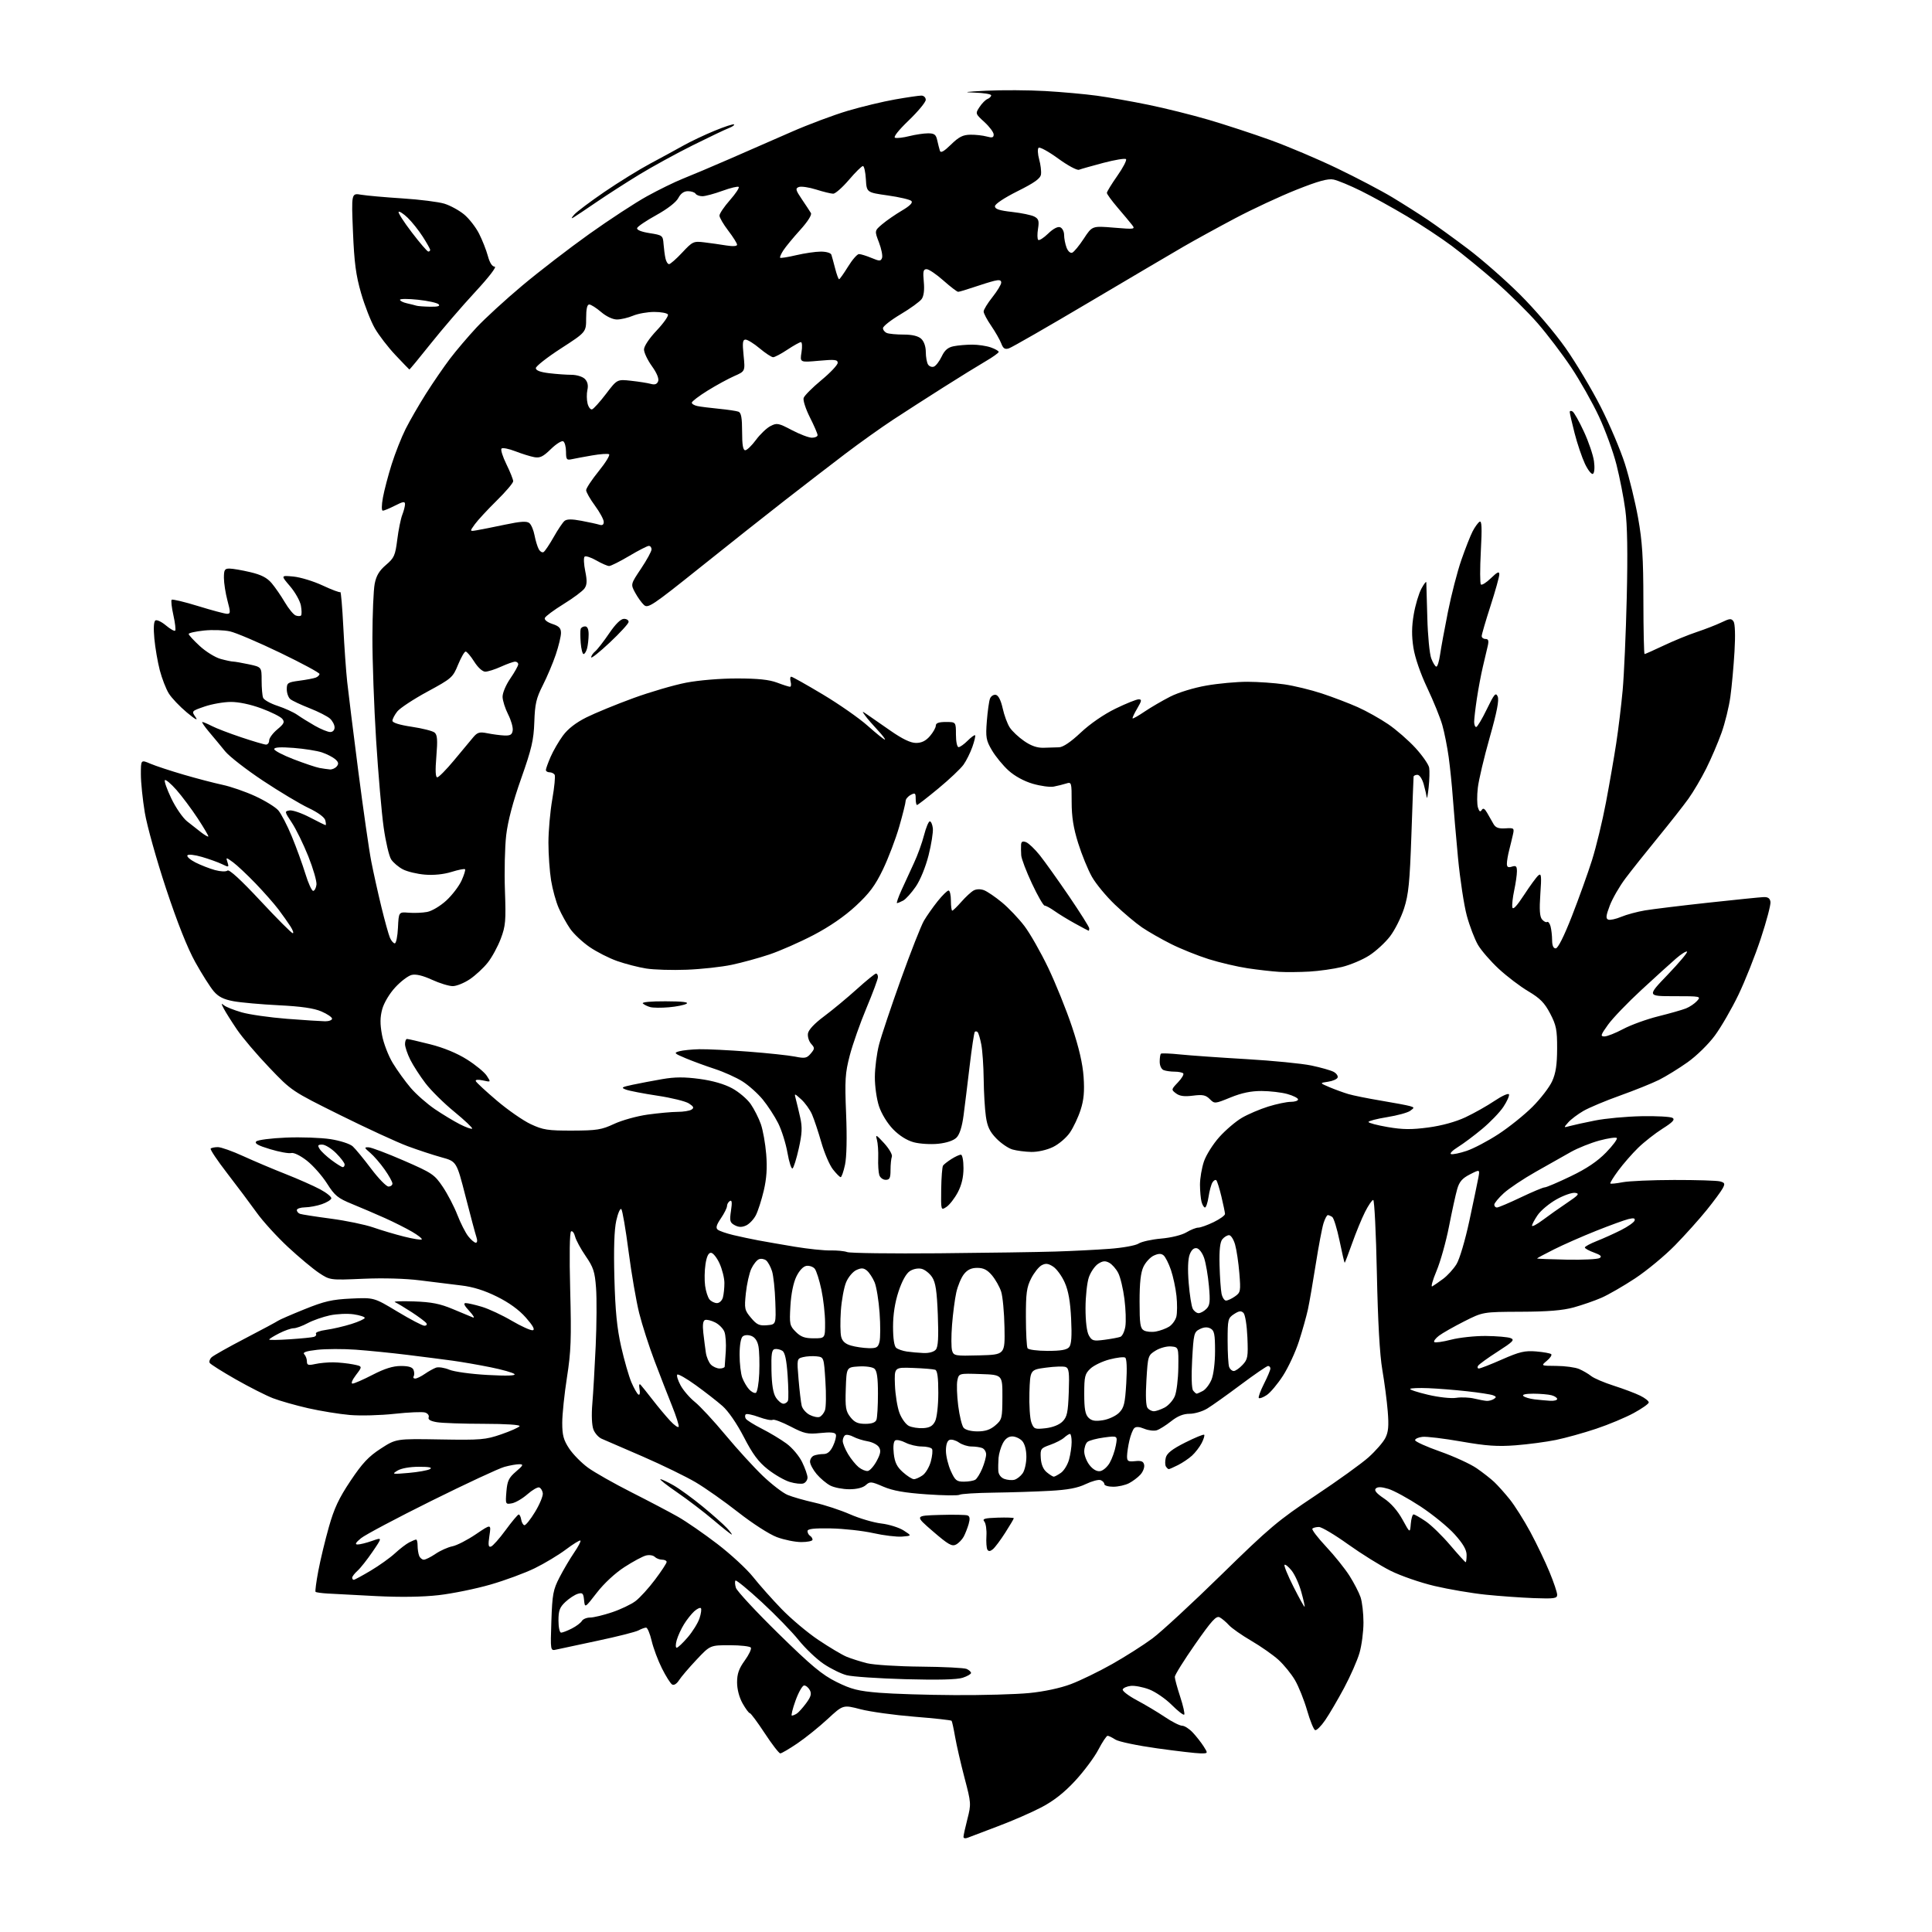 <?xml version="1.0" encoding="UTF-8" standalone="no"?>
<svg 
  version="1.1" 
  xmlns="http://www.w3.org/2000/svg" 
  xmlns:xlink="http://www.w3.org/1999/xlink" 
  xmlns:svg="http://www.w3.org/2000/svg"
  xmlns:rdf="http://www.w3.org/1999/02/22-rdf-syntax-ns#"
  xmlns:cc="http://creativecommons.org/ns#"
  xmlns:dc="http://purl.org/dc/elements/1.1/"
  viewBox="0 0 768 768"
  width="768"
  height="768"
>
<style>svg {background-color: white; }</style>"
<path stroke="none" fill="black" fill-rule="evenodd" d="M384.75,730.50C383.76,730.91 383.00,730.77 383.00,730.19C383.00,729.62 383.70,726.42 384.56,723.08C386.08,717.16 386.05,716.72 383.42,706.75C381.94,701.11 380.26,693.80 379.68,690.50C379.11,687.20 378.47,684.29 378.27,684.04C378.07,683.78 371.42,683.05 363.48,682.42C355.55,681.78 345.93,680.45 342.10,679.46C335.14,677.65 335.14,677.65 329.01,683.33C325.63,686.46 320.23,690.81 316.99,693.01C313.76,695.20 310.69,697.00 310.18,697.00C309.67,697.00 306.89,693.40 304.00,689.00C301.11,684.60 298.44,681.00 298.06,681.00C297.68,681.00 296.39,679.25 295.18,677.11C293.85,674.73 293.00,671.50 293.00,668.76C293.00,665.38 293.73,663.29 296.03,660.11C297.70,657.81 298.80,655.49 298.48,654.96C298.15,654.43 294.38,654.00 290.09,654.00C282.30,654.00 282.30,654.00 276.89,659.75C273.91,662.91 270.77,666.59 269.92,667.92C268.97,669.39 267.89,670.05 267.16,669.60C266.50,669.19 264.68,666.30 263.12,663.18C261.55,660.05 259.72,655.14 259.04,652.25C258.36,649.36 257.37,647.00 256.83,647.00C256.30,647.00 254.93,647.50 253.78,648.12C252.63,648.73 245.35,650.57 237.60,652.21C229.84,653.85 222.44,655.43 221.14,655.73C218.78,656.27 218.78,656.27 219.18,644.39C219.54,633.72 219.88,631.94 222.43,627.00C223.99,623.98 226.60,619.56 228.23,617.18C229.86,614.80 230.99,612.65 230.73,612.40C230.48,612.15 227.88,613.74 224.95,615.95C222.02,618.15 216.45,621.50 212.56,623.40C208.68,625.30 200.75,628.23 194.94,629.90C189.13,631.58 179.90,633.46 174.44,634.09C167.98,634.83 159.24,634.96 149.50,634.47C141.25,634.05 132.56,633.59 130.18,633.45C127.81,633.31 125.67,633.01 125.44,632.78C125.22,632.55 125.71,628.79 126.54,624.43C127.36,620.07 129.25,612.23 130.73,607.01C132.82,599.61 134.71,595.57 139.34,588.65C144.05,581.61 146.53,578.97 151.37,575.84C157.46,571.90 157.46,571.90 174.98,572.20C191.17,572.48 193.01,572.32 199.24,570.17C202.95,568.89 206.23,567.43 206.55,566.92C206.89,566.38 201.09,566.00 192.31,565.99C184.16,565.98 175.79,565.70 173.70,565.35C171.13,564.93 170.06,564.29 170.40,563.41C170.67,562.69 170.04,561.83 168.99,561.50C167.94,561.16 162.48,561.40 156.87,562.01C151.25,562.63 143.25,562.84 139.08,562.48C134.91,562.12 127.45,560.91 122.50,559.79C117.55,558.66 111.25,556.87 108.50,555.81C105.75,554.75 99.11,551.38 93.74,548.33C88.37,545.27 83.71,542.33 83.37,541.79C83.04,541.25 83.38,540.23 84.13,539.53C84.88,538.83 90.90,535.44 97.50,532.01C104.10,528.58 109.95,525.44 110.50,525.04C111.05,524.63 115.78,522.58 121.00,520.47C128.97,517.25 131.97,516.56 139.59,516.20C148.68,515.78 148.68,515.78 157.99,521.39C163.11,524.47 167.93,527.00 168.71,527.00C169.48,527.00 169.85,526.56 169.51,526.02C169.18,525.49 166.57,523.52 163.71,521.65C160.84,519.78 157.82,517.97 157.00,517.63C156.18,517.29 159.55,517.16 164.50,517.33C171.56,517.58 174.90,518.24 180.00,520.38C183.57,521.88 187.18,523.38 188.00,523.71C188.82,524.04 188.18,522.89 186.56,521.15C184.54,518.98 184.09,518.00 185.13,518.00C185.96,518.00 188.86,518.66 191.57,519.48C194.28,520.29 199.62,522.78 203.43,525.02C207.24,527.25 211.00,528.95 211.78,528.79C212.75,528.59 211.87,526.99 209.04,523.77C206.30,520.66 202.35,517.80 197.53,515.42C192.54,512.95 188.00,511.53 183.34,510.99C179.58,510.55 172.22,509.64 167.00,508.97C161.19,508.23 152.39,507.98 144.35,508.33C131.20,508.90 131.20,508.90 126.82,506.01C124.42,504.41 118.86,499.78 114.47,495.70C110.09,491.62 104.47,485.46 102.00,481.99C99.52,478.53 94.28,471.53 90.34,466.43C86.40,461.33 83.43,456.90 83.75,456.58C84.07,456.26 85.36,456.00 86.61,456.00C87.86,456.00 92.40,457.61 96.69,459.58C100.99,461.54 108.55,464.75 113.50,466.69C118.45,468.64 124.65,471.38 127.28,472.79C129.90,474.20 131.89,475.83 131.70,476.42C131.51,477.02 129.81,478.04 127.92,478.69C126.04,479.35 123.04,479.91 121.25,479.94C119.46,479.97 118.00,480.46 118.00,481.03C118.00,481.60 118.56,482.27 119.25,482.52C119.94,482.77 125.45,483.63 131.50,484.43C137.55,485.23 145.12,486.80 148.33,487.91C151.53,489.03 157.07,490.68 160.64,491.57C164.21,492.47 167.36,492.97 167.65,492.69C167.93,492.41 166.21,491.04 163.83,489.65C161.45,488.26 156.57,485.80 153.00,484.20C149.43,482.60 143.57,480.09 140.00,478.63C134.29,476.30 133.07,475.31 130.00,470.46C128.07,467.42 124.48,463.35 122.02,461.41C119.41,459.36 116.79,458.08 115.77,458.35C114.80,458.60 111.03,457.92 107.39,456.82C102.60,455.39 101.07,454.53 101.86,453.74C102.46,453.14 107.80,452.45 113.72,452.21C119.65,451.96 127.59,452.25 131.37,452.83C135.25,453.44 139.09,454.68 140.21,455.69C141.29,456.67 144.58,460.66 147.52,464.57C150.46,468.47 153.57,471.67 154.43,471.67C155.29,471.67 156.00,471.13 156.00,470.48C156.00,469.83 154.61,467.32 152.90,464.90C151.20,462.48 148.61,459.49 147.15,458.25C144.77,456.24 144.71,456.02 146.50,456.07C147.60,456.10 153.90,458.48 160.50,461.35C171.80,466.27 172.70,466.87 176.00,471.77C177.93,474.64 180.54,479.65 181.81,482.93C183.08,486.20 185.02,490.03 186.13,491.44C187.24,492.85 188.59,494.00 189.14,494.00C189.73,494.00 189.83,493.08 189.38,491.75C188.96,490.51 187.02,483.24 185.06,475.60C181.50,461.70 181.50,461.70 175.50,460.05C172.20,459.14 166.12,457.14 162.00,455.61C157.88,454.08 145.83,448.53 135.23,443.27C115.95,433.70 115.95,433.70 107.02,424.35C102.10,419.21 96.33,412.42 94.19,409.25C92.05,406.09 89.71,402.38 88.99,401.00C87.86,398.86 87.88,398.67 89.09,399.66C89.86,400.29 92.99,401.53 96.03,402.41C99.08,403.30 107.18,404.45 114.03,404.99C120.89,405.52 127.74,405.96 129.25,405.98C130.76,405.99 132.00,405.52 132.00,404.94C132.00,404.36 130.09,403.07 127.75,402.06C124.77,400.78 119.71,400.05 110.82,399.61C103.85,399.26 95.75,398.54 92.82,398.00C88.87,397.27 86.85,396.25 84.96,394.05C83.57,392.42 80.27,387.22 77.64,382.50C74.52,376.89 70.48,366.72 66.00,353.20C62.23,341.82 58.44,328.26 57.57,323.07C56.71,317.89 56.00,311.02 56.00,307.81C56.00,301.97 56.00,301.97 59.75,303.57C61.81,304.45 67.78,306.42 73.00,307.94C78.22,309.47 85.18,311.28 88.45,311.98C91.72,312.67 97.57,314.69 101.45,316.48C105.33,318.26 109.45,320.80 110.61,322.11C111.76,323.43 114.19,328.10 116.00,332.50C117.82,336.90 120.24,343.59 121.40,347.36C122.55,351.13 123.95,354.18 124.50,354.14C125.05,354.10 125.64,352.99 125.80,351.67C125.97,350.35 124.50,345.28 122.55,340.39C120.59,335.50 117.64,329.48 115.99,327.00C113.08,322.62 113.05,322.49 115.13,322.16C116.30,321.98 119.90,323.22 123.14,324.91C126.38,326.61 129.21,328.00 129.42,328.00C129.64,328.00 129.58,327.12 129.30,326.05C128.99,324.86 126.36,322.94 122.65,321.19C119.27,319.59 111.10,314.70 104.50,310.32C97.90,305.94 91.15,300.69 89.50,298.66C87.85,296.62 84.99,293.17 83.13,290.98C81.28,288.79 80.07,287.00 80.43,287.00C80.80,287.00 82.49,287.72 84.20,288.60C85.91,289.49 91.17,291.51 95.90,293.09C100.63,294.68 105.06,295.98 105.75,295.99C106.44,295.99 107.00,295.25 107.00,294.32C107.00,293.40 108.45,291.43 110.23,289.95C112.94,287.69 113.25,287.01 112.19,285.73C111.49,284.89 107.77,283.03 103.90,281.60C99.58,280.00 94.89,279.01 91.69,279.03C88.84,279.05 84.16,279.88 81.29,280.87C76.08,282.67 76.08,282.67 77.75,285.08C78.85,286.66 77.64,286.01 74.26,283.20C71.42,280.83 68.19,277.43 67.09,275.64C65.98,273.85 64.38,269.71 63.52,266.44C62.67,263.17 61.70,257.53 61.36,253.89C60.97,249.71 61.12,247.04 61.78,246.63C62.36,246.28 64.24,247.17 65.96,248.62C67.68,250.06 69.33,251.00 69.63,250.70C69.93,250.40 69.62,247.64 68.93,244.57C68.24,241.50 67.93,238.73 68.24,238.42C68.56,238.11 73.29,239.24 78.77,240.93C84.24,242.62 89.42,244.00 90.27,244.00C91.65,244.00 91.67,243.42 90.42,238.75C89.65,235.86 89.02,231.81 89.01,229.75C89.00,226.52 89.31,226.00 91.25,226.02C92.49,226.02 96.19,226.66 99.49,227.44C103.86,228.47 106.15,229.65 107.99,231.82C109.37,233.45 111.73,236.87 113.23,239.42C114.72,241.96 116.66,244.31 117.52,244.65C118.38,244.98 119.35,244.99 119.66,244.67C119.98,244.35 119.95,242.57 119.61,240.71C119.26,238.85 117.31,235.39 115.28,233.02C111.59,228.71 111.59,228.71 116.66,229.19C119.44,229.46 124.67,231.06 128.28,232.75C131.89,234.44 135.05,235.62 135.29,235.37C135.54,235.13 136.07,241.36 136.47,249.21C136.87,257.07 137.56,266.88 138.01,271.00C138.45,275.12 140.44,291.10 142.42,306.50C144.41,321.90 146.73,338.10 147.60,342.50C148.46,346.90 150.26,355.00 151.60,360.50C152.94,366.00 154.47,371.51 155.00,372.75C155.53,373.99 156.40,375.00 156.93,375.00C157.47,375.00 158.04,372.19 158.20,368.75C158.50,362.50 158.50,362.50 162.47,362.82C164.65,363.00 167.95,362.86 169.81,362.51C171.70,362.15 175.04,360.16 177.43,357.96C179.76,355.81 182.49,352.23 183.49,350.01C184.49,347.79 185.11,345.78 184.86,345.53C184.61,345.28 182.18,345.76 179.45,346.61C176.37,347.57 172.39,347.97 168.91,347.68C165.84,347.43 161.91,346.49 160.17,345.59C158.44,344.69 156.34,342.92 155.50,341.64C154.66,340.37 153.32,334.64 152.51,328.91C151.70,323.18 150.36,307.62 149.52,294.32C148.68,281.02 148.02,262.57 148.04,253.32C148.07,244.07 148.47,234.51 148.94,232.09C149.57,228.84 150.75,226.86 153.41,224.59C156.69,221.80 157.12,220.83 157.92,214.50C158.40,210.65 159.30,206.23 159.90,204.68C160.51,203.14 161.00,201.21 161.00,200.41C161.00,199.24 160.25,199.34 157.04,200.98C154.86,202.09 152.67,203.00 152.18,203.00C151.64,203.00 151.66,200.86 152.22,197.78C152.74,194.92 154.31,188.95 155.70,184.53C157.10,180.12 159.59,173.80 161.25,170.50C162.91,167.20 166.55,160.90 169.33,156.50C172.12,152.10 176.41,145.85 178.87,142.60C181.33,139.36 186.08,133.78 189.42,130.19C192.76,126.61 200.94,119.11 207.60,113.53C214.25,107.95 226.24,98.72 234.23,93.02C242.23,87.32 252.56,80.56 257.19,78.01C261.82,75.45 268.28,72.29 271.55,70.99C274.82,69.70 283.12,66.19 290.00,63.19C296.88,60.20 307.97,55.35 314.66,52.41C321.35,49.47 331.38,45.72 336.95,44.06C342.52,42.41 351.00,40.37 355.79,39.53C360.58,38.69 365.29,38.00 366.25,38.00C367.22,38.00 368.00,38.75 368.00,39.68C368.00,40.60 364.96,44.28 361.25,47.85C357.12,51.82 355.01,54.50 355.81,54.77C356.53,55.01 359.09,54.71 361.50,54.10C363.91,53.50 367.25,53.00 368.92,53.00C371.43,53.00 372.07,53.49 372.56,55.75C372.90,57.26 373.37,59.14 373.62,59.92C373.94,60.93 375.21,60.23 378.03,57.47C381.17,54.40 382.78,53.59 385.75,53.55C387.81,53.52 390.74,53.85 392.25,54.27C394.41,54.87 395.00,54.70 395.00,53.47C395.00,52.60 393.35,50.38 391.33,48.53C387.69,45.20 387.67,45.15 389.39,42.53C390.34,41.08 391.77,39.64 392.56,39.34C393.35,39.03 394.00,38.38 394.00,37.89C394.00,37.40 390.96,36.92 387.25,36.81C382.41,36.68 383.76,36.47 392.00,36.06C398.32,35.75 408.90,35.81 415.50,36.19C422.10,36.57 431.32,37.40 436.00,38.04C440.68,38.68 449.90,40.30 456.50,41.66C463.10,43.01 473.87,45.69 480.44,47.62C487.01,49.55 498.03,53.16 504.94,55.65C511.85,58.14 523.83,63.21 531.56,66.93C539.30,70.65 549.20,75.85 553.56,78.49C557.93,81.13 564.20,85.11 567.50,87.33C570.80,89.55 578.00,94.76 583.50,98.91C589.00,103.05 598.27,111.18 604.10,116.97C610.17,123.00 617.96,132.13 622.32,138.32C626.50,144.28 632.82,154.85 636.35,161.82C639.89,168.80 644.20,178.95 645.93,184.39C647.66,189.83 650.02,199.50 651.17,205.89C652.84,215.22 653.25,221.68 653.27,238.75C653.29,250.44 653.50,260.00 653.74,260.00C653.99,260.00 657.41,258.47 661.35,256.61C665.28,254.74 671.20,252.32 674.50,251.23C677.80,250.13 682.21,248.42 684.31,247.41C687.61,245.82 688.25,245.77 689.11,247.04C689.72,247.93 689.87,252.61 689.49,259.00C689.15,264.77 688.42,272.83 687.86,276.89C687.31,280.96 685.71,287.48 684.30,291.39C682.90,295.30 680.18,301.65 678.25,305.50C676.33,309.35 673.15,314.75 671.18,317.50C669.21,320.25 663.72,327.23 659.00,333.00C654.27,338.77 648.48,346.06 646.13,349.19C643.78,352.31 640.99,357.16 639.92,359.96C638.39,363.99 638.26,365.16 639.30,365.56C640.02,365.84 642.34,365.34 644.46,364.45C646.57,363.57 650.82,362.42 653.90,361.90C656.98,361.39 668.27,360.01 679.00,358.84C689.73,357.67 699.62,356.67 701.00,356.61C702.79,356.53 703.58,357.07 703.79,358.52C703.95,359.63 702.23,366.16 699.96,373.02C697.70,379.88 693.68,390.00 691.03,395.50C688.38,401.00 684.18,408.26 681.69,411.64C679.15,415.09 674.39,419.75 670.83,422.27C667.35,424.74 662.25,427.88 659.50,429.26C656.75,430.63 649.77,433.44 644.00,435.50C638.23,437.56 631.65,440.32 629.40,441.63C627.14,442.94 624.44,444.98 623.40,446.17C621.51,448.30 621.51,448.31 624.00,447.62C625.38,447.24 629.88,446.25 634.00,445.43C638.12,444.60 646.45,443.83 652.50,443.71C658.55,443.59 664.12,443.90 664.88,444.39C665.91,445.05 664.91,446.12 660.90,448.65C657.96,450.51 653.59,453.94 651.20,456.26C648.81,458.59 645.26,462.66 643.31,465.30C641.36,467.94 639.93,470.26 640.13,470.46C640.33,470.66 642.52,470.44 645.00,469.96C647.48,469.48 656.70,469.07 665.50,469.06C674.30,469.04 682.50,469.30 683.73,469.62C685.65,470.14 685.80,470.51 684.81,472.36C684.19,473.54 681.32,477.43 678.44,481.00C675.56,484.57 669.90,490.89 665.85,495.03C661.81,499.16 654.67,505.07 650.00,508.16C645.33,511.24 639.29,514.72 636.59,515.89C633.89,517.07 628.94,518.78 625.59,519.71C621.20,520.92 615.31,521.40 604.50,521.44C589.50,521.50 589.50,521.50 582.00,525.29C577.88,527.38 573.38,529.93 572.01,530.97C570.65,532.01 569.81,533.14 570.15,533.49C570.50,533.83 573.48,533.41 576.78,532.56C580.09,531.70 586.32,531.03 590.64,531.07C594.96,531.11 599.40,531.49 600.50,531.92C602.21,532.59 601.47,533.35 595.35,537.28C591.42,539.79 587.91,542.34 587.55,542.93C587.18,543.52 587.34,544.00 587.89,544.00C588.45,544.00 592.60,542.38 597.11,540.39C604.07,537.33 606.14,536.85 610.66,537.22C613.60,537.47 616.29,537.95 616.64,538.31C616.99,538.66 616.21,539.85 614.89,540.94C612.50,542.93 612.50,542.93 618.70,542.97C622.11,542.99 626.16,543.54 627.70,544.19C629.24,544.85 631.40,546.11 632.50,546.99C633.60,547.88 637.65,549.61 641.50,550.84C645.35,552.07 650.08,553.85 652.00,554.80C653.92,555.74 655.46,556.96 655.41,557.51C655.37,558.05 652.67,559.95 649.41,561.72C646.16,563.49 639.45,566.30 634.50,567.95C629.55,569.61 622.35,571.61 618.50,572.40C614.65,573.19 607.43,574.15 602.46,574.53C595.27,575.08 590.84,574.77 580.89,573.03C574.00,571.82 567.04,570.98 565.43,571.17C563.82,571.35 562.51,571.95 562.52,572.50C562.53,573.05 567.03,575.09 572.52,577.02C578.01,578.96 584.52,581.95 587.00,583.66C589.48,585.37 592.63,587.84 594.00,589.14C595.38,590.44 598.14,593.52 600.14,596.00C602.13,598.48 605.82,604.33 608.34,609.00C610.85,613.67 614.28,620.82 615.95,624.89C617.63,628.95 619.00,633.03 619.00,633.95C619.00,635.41 617.86,635.57 609.75,635.28C604.66,635.09 596.00,634.47 590.50,633.90C585.00,633.33 575.90,631.78 570.28,630.46C564.66,629.14 556.79,626.42 552.78,624.41C548.78,622.41 541.17,617.67 535.88,613.89C530.59,610.10 525.38,607.00 524.30,607.00C523.22,607.00 522.04,607.29 521.69,607.65C521.33,608.00 523.78,611.22 527.13,614.80C530.49,618.38 534.68,623.61 536.45,626.41C538.23,629.21 540.20,633.03 540.84,634.90C541.48,636.77 542.00,641.30 542.00,644.97C542.00,648.64 541.29,654.08 540.42,657.07C539.55,660.06 536.79,666.33 534.29,671.00C531.78,675.67 528.41,681.44 526.78,683.80C525.16,686.17 523.36,687.95 522.79,687.76C522.22,687.57 520.78,684.04 519.59,679.90C518.39,675.77 516.22,670.35 514.76,667.86C513.30,665.37 510.34,661.74 508.19,659.79C506.03,657.84 501.16,654.43 497.37,652.22C493.59,650.01 489.60,647.21 488.51,646.01C487.41,644.80 485.77,643.41 484.85,642.92C483.48,642.19 481.73,644.11 475.09,653.61C470.64,659.98 467.00,665.82 467.00,666.58C467.00,667.34 467.97,670.90 469.15,674.50C470.33,678.10 471.05,681.29 470.74,681.59C470.44,681.89 468.20,680.15 465.77,677.72C463.34,675.29 459.31,672.52 456.82,671.57C454.33,670.62 451.02,669.99 449.47,670.17C447.92,670.35 446.49,670.99 446.30,671.59C446.10,672.20 448.62,674.12 451.90,675.87C455.19,677.62 460.20,680.61 463.04,682.52C465.88,684.44 468.97,686.00 469.91,686.00C470.86,686.00 472.78,687.24 474.18,688.75C475.59,690.26 477.53,692.74 478.49,694.25C480.23,697.00 480.23,697.00 477.30,697.00C475.69,697.00 467.92,696.10 460.02,695.00C452.12,693.90 444.62,692.33 443.36,691.50C442.10,690.68 440.72,690.00 440.29,690.00C439.85,690.00 438.20,692.49 436.61,695.53C435.03,698.56 430.88,704.12 427.41,707.88C423.06,712.58 418.89,715.86 414.05,718.40C410.19,720.43 402.41,723.83 396.76,725.94C391.12,728.06 385.71,730.11 384.75,730.50zM314.79,681.98C315.18,681.98 316.06,681.61 316.75,681.17C317.44,680.73 319.11,678.88 320.46,677.05C322.36,674.48 322.69,673.29 321.92,671.86C321.38,670.84 320.36,670.00 319.66,670.00C318.97,670.00 317.43,672.70 316.24,676.00C315.05,679.30 314.40,681.99 314.79,681.98zM379.50,673.83C390.50,673.90 403.83,673.53 409.13,673.01C414.99,672.44 421.45,671.06 425.63,669.49C429.41,668.07 436.84,664.46 442.15,661.46C447.46,658.45 454.66,653.87 458.15,651.27C461.64,648.67 473.97,637.28 485.54,625.95C504.62,607.28 508.10,604.34 522.80,594.57C531.71,588.65 541.28,581.76 544.05,579.27C546.82,576.78 549.80,573.36 550.67,571.67C551.90,569.29 552.12,566.90 551.65,561.05C551.32,556.90 550.34,549.45 549.49,544.50C548.47,538.58 547.73,525.49 547.33,506.25C547.00,490.16 546.34,477.00 545.88,477.00C545.41,477.00 543.95,479.14 542.63,481.75C541.31,484.36 539.00,489.99 537.49,494.25C535.98,498.51 534.64,502.00 534.53,502.00C534.41,502.00 533.49,498.06 532.50,493.25C531.50,488.44 530.19,484.17 529.59,483.77C528.99,483.36 528.20,483.02 527.83,483.02C527.46,483.01 526.69,484.46 526.12,486.25C525.55,488.04 524.17,495.35 523.04,502.50C521.92,509.65 520.51,517.75 519.92,520.50C519.32,523.25 517.72,528.96 516.35,533.19C514.99,537.42 512.13,543.58 510.00,546.88C507.87,550.17 504.96,553.64 503.53,554.57C502.11,555.51 500.70,556.03 500.40,555.73C500.11,555.44 501.02,552.92 502.43,550.13C503.84,547.35 505.00,544.60 505.00,544.03C505.00,543.46 504.59,543.00 504.08,543.00C503.57,543.00 498.70,546.34 493.24,550.42C487.79,554.50 481.79,558.77 479.91,559.91C478.04,561.06 474.87,561.99 472.89,562.00C470.39,562.00 468.12,562.92 465.55,564.96C463.50,566.59 460.93,568.20 459.84,568.55C458.75,568.90 456.51,568.63 454.87,567.95C452.84,567.11 451.56,567.04 450.87,567.73C450.30,568.30 449.44,570.50 448.95,572.63C448.45,574.76 448.04,577.55 448.02,578.83C448.00,580.85 448.42,581.11 451.23,580.83C453.72,580.57 454.55,580.92 454.82,582.32C455.02,583.33 454.35,585.06 453.34,586.18C452.33,587.29 450.29,588.83 448.80,589.60C447.32,590.37 444.50,591.00 442.55,591.00C440.60,591.00 439.00,590.54 439.00,589.97C439.00,589.40 438.33,588.68 437.52,588.37C436.71,588.06 434.05,588.77 431.61,589.94C428.39,591.50 424.51,592.24 417.34,592.63C411.93,592.93 401.88,593.26 395.00,593.35C388.12,593.44 382.03,593.82 381.45,594.19C380.87,594.57 374.97,594.49 368.34,594.02C359.54,593.41 354.89,592.58 351.12,590.96C346.32,588.89 345.82,588.85 344.15,590.37C343.01,591.39 340.59,592.00 337.62,592.00C335.03,592.00 331.63,591.34 330.07,590.54C328.51,589.73 326.06,587.67 324.62,585.96C323.18,584.25 322.00,582.03 322.00,581.03C322.00,580.03 322.71,578.94 323.58,578.61C324.45,578.27 326.17,578.00 327.40,578.00C328.93,578.00 330.11,576.99 331.16,574.75C332.01,572.96 332.51,570.95 332.27,570.27C331.97,569.40 330.20,569.22 326.12,569.65C320.99,570.18 319.74,569.91 314.23,567.04C310.84,565.28 307.66,564.09 307.15,564.41C306.63,564.73 304.16,564.22 301.64,563.29C299.13,562.36 296.79,561.88 296.44,562.23C296.09,562.58 296.10,563.36 296.47,563.96C296.84,564.55 299.70,566.34 302.82,567.93C305.95,569.51 310.35,572.16 312.62,573.82C314.91,575.49 317.68,578.77 318.87,581.23C320.04,583.65 321.00,586.40 321.00,587.35C321.00,588.29 320.29,589.33 319.42,589.67C318.56,590.00 316.11,589.75 313.99,589.11C311.86,588.48 307.92,586.21 305.21,584.07C301.48,581.12 299.19,578.05 295.68,571.23C292.89,565.84 289.51,560.93 287.18,558.89C285.05,557.02 280.29,553.31 276.59,550.64C272.90,547.97 269.59,546.08 269.23,546.43C268.88,546.79 269.46,548.70 270.53,550.68C271.59,552.66 274.16,555.64 276.22,557.30C278.29,558.96 283.76,564.86 288.37,570.41C292.99,575.96 299.66,583.27 303.20,586.66C306.75,590.05 311.19,593.47 313.07,594.25C314.96,595.04 319.78,596.42 323.79,597.32C327.80,598.22 334.15,600.31 337.90,601.96C341.65,603.60 347.24,605.25 350.31,605.61C353.39,605.97 357.39,607.22 359.20,608.38C362.50,610.50 362.50,610.50 358.61,610.82C356.47,610.99 351.29,610.37 347.11,609.43C342.92,608.50 335.34,607.66 330.25,607.57C323.48,607.45 321.00,607.74 321.00,608.64C321.00,609.32 321.45,610.16 322.00,610.50C322.55,610.84 323.00,611.54 323.00,612.06C323.00,612.58 320.99,613.00 318.54,613.00C316.08,613.00 311.70,612.11 308.79,611.02C305.82,609.91 299.11,605.59 293.50,601.19C288.00,596.87 280.35,591.48 276.50,589.21C272.65,586.95 263.20,582.34 255.50,578.99C247.80,575.63 240.48,572.46 239.23,571.95C237.98,571.44 236.48,569.78 235.90,568.26C235.26,566.61 235.08,562.50 235.46,558.00C235.81,553.88 236.41,543.52 236.80,535.00C237.18,526.48 237.25,516.12 236.94,512.00C236.46,505.52 235.90,503.80 232.82,499.32C230.86,496.47 228.96,492.97 228.60,491.53C228.24,490.09 227.52,489.18 227.01,489.50C226.44,489.85 226.30,499.07 226.66,512.79C227.17,532.14 226.98,537.28 225.38,547.50C224.35,554.10 223.50,562.23 223.50,565.58C223.50,570.54 224.01,572.42 226.26,575.83C227.79,578.12 231.16,581.55 233.76,583.44C236.37,585.33 244.11,589.72 250.97,593.19C257.83,596.66 266.16,601.04 269.47,602.92C272.79,604.80 279.85,609.68 285.17,613.76C290.50,617.84 296.87,623.73 299.34,626.84C301.80,629.95 306.90,635.69 310.66,639.58C314.42,643.47 321.02,649.03 325.33,651.91C329.64,654.80 334.66,657.79 336.49,658.56C338.32,659.32 342.00,660.49 344.66,661.16C347.32,661.82 356.93,662.43 366.00,662.51C375.07,662.59 383.29,663.00 384.25,663.43C385.21,663.86 386.00,664.58 386.00,665.03C386.00,665.48 384.50,666.34 382.67,666.94C380.47,667.67 372.78,667.86 359.98,667.51C349.34,667.22 338.80,666.50 336.56,665.92C334.33,665.35 330.20,663.31 327.38,661.40C324.57,659.50 320.10,655.24 317.46,651.95C314.81,648.65 308.21,641.86 302.79,636.85C297.36,631.84 292.67,628.00 292.37,628.30C292.07,628.60 292.14,629.90 292.53,631.17C292.93,632.45 300.50,640.61 309.37,649.31C322.56,662.24 326.78,665.75 332.52,668.60C338.44,671.53 341.11,672.21 349.52,672.90C355.01,673.35 368.50,673.77 379.50,673.83zM268.99,655.00C269.46,655.00 271.44,653.13 273.39,650.85C275.34,648.57 277.45,645.17 278.07,643.29C278.69,641.41 278.93,639.60 278.61,639.27C278.28,638.95 277.09,639.51 275.97,640.52C274.85,641.54 273.02,643.84 271.91,645.65C270.79,647.45 269.49,650.29 269.01,651.96C268.53,653.63 268.52,655.00 268.99,655.00zM223.05,649.00C223.63,649.00 225.54,648.26 227.30,647.36C229.06,646.47 230.86,645.12 231.30,644.36C231.74,643.61 233.22,643.00 234.58,643.00C235.95,643.00 239.86,642.06 243.28,640.91C246.70,639.77 250.91,637.76 252.64,636.45C254.37,635.14 257.86,631.31 260.39,627.93C262.93,624.56 265.00,621.40 265.00,620.90C265.00,620.41 264.19,620.00 263.20,620.00C262.21,620.00 260.89,619.49 260.27,618.87C259.65,618.25 258.08,618.01 256.78,618.34C255.48,618.67 251.63,620.73 248.24,622.93C244.57,625.29 240.12,629.42 237.28,633.09C232.50,639.26 232.50,639.26 232.18,636.08C231.91,633.34 231.57,633.00 229.68,633.57C228.48,633.93 226.26,635.38 224.75,636.80C222.49,638.92 222.00,640.23 222.00,644.19C222.00,646.88 222.46,649.00 223.05,649.00zM518.60,638.73C518.75,638.59 518.16,635.93 517.29,632.83C516.43,629.72 514.70,625.91 513.45,624.34C512.20,622.78 510.93,621.75 510.62,622.05C510.31,622.36 511.92,626.29 514.20,630.80C516.48,635.31 518.46,638.87 518.60,638.73zM140.62,628.00C140.96,628.00 144.00,626.36 147.37,624.35C150.74,622.34 155.07,619.25 157.00,617.47C158.93,615.69 161.48,613.73 162.68,613.12C163.89,612.50 165.12,612.00 165.43,612.00C165.75,612.00 166.00,613.09 166.00,614.42C166.00,615.75 166.27,617.55 166.61,618.42C166.94,619.29 167.78,620.00 168.47,620.00C169.16,620.00 171.27,618.95 173.16,617.66C175.05,616.38 178.05,615.04 179.83,614.68C181.60,614.33 185.80,612.17 189.16,609.89C195.27,605.75 195.27,605.75 194.55,610.48C194.00,614.20 194.13,615.13 195.17,614.79C195.90,614.56 198.53,611.61 201.00,608.23C203.47,604.85 205.81,602.07 206.18,602.04C206.55,602.02 207.00,602.92 207.18,604.04C207.36,605.16 207.92,606.17 208.44,606.29C208.95,606.41 210.87,604.02 212.70,601.00C214.54,597.98 215.91,594.64 215.77,593.58C215.62,592.52 214.98,591.49 214.34,591.28C213.71,591.07 211.59,592.29 209.65,594.00C207.70,595.71 204.93,597.33 203.50,597.59C200.93,598.05 200.90,597.99 201.30,592.97C201.65,588.68 202.24,587.44 205.10,584.98C207.98,582.53 208.19,582.08 206.50,582.05C205.40,582.03 202.70,582.50 200.50,583.11C198.30,583.71 185.25,589.79 171.50,596.61C157.75,603.43 145.15,610.12 143.50,611.47C141.39,613.20 140.98,613.94 142.12,613.96C143.02,613.98 145.61,613.34 147.88,612.54C152.02,611.08 152.02,611.08 148.13,616.79C145.99,619.93 143.29,623.36 142.12,624.40C140.95,625.45 140.00,626.69 140.00,627.15C140.00,627.62 140.28,628.00 140.62,628.00zM582.62,621.00C582.83,621.00 583.00,619.70 583.00,618.11C583.00,616.07 581.60,613.66 578.25,609.93C575.64,607.02 569.52,602.03 564.66,598.83C559.80,595.64 554.05,592.50 551.88,591.85C549.13,591.02 547.62,590.98 546.89,591.71C546.16,592.44 547.15,593.64 550.17,595.66C552.92,597.50 555.59,600.55 557.50,604.03C560.50,609.50 560.50,609.50 560.81,605.75C560.98,603.69 561.48,602.00 561.91,602.00C562.34,602.00 564.52,603.24 566.74,604.75C568.96,606.26 573.35,610.54 576.50,614.25C579.66,617.96 582.41,621.00 582.62,621.00zM394.69,615.84C393.64,616.71 392.97,616.77 392.51,616.02C392.15,615.43 391.97,612.98 392.12,610.56C392.27,608.15 391.89,605.57 391.29,604.84C390.38,603.75 391.37,603.46 396.59,603.29C400.12,603.18 403.00,603.28 403.00,603.52C403.00,603.76 401.47,606.35 399.60,609.27C397.73,612.20 395.52,615.15 394.69,615.84zM380.04,613.98C378.43,614.84 376.95,614.00 370.87,608.75C363.62,602.50 363.62,602.50 373.49,602.21C378.92,602.05 383.93,602.14 384.62,602.41C385.52,602.75 385.65,603.74 385.06,605.81C384.60,607.41 383.71,609.67 383.09,610.84C382.46,612.00 381.09,613.42 380.04,613.98zM290.87,610.00C290.61,610.00 287.34,607.41 283.61,604.25C279.88,601.09 273.40,596.14 269.19,593.25C264.99,590.36 261.99,588.01 262.53,588.01C263.06,588.02 265.42,589.12 267.78,590.47C270.13,591.81 275.30,595.58 279.28,598.84C283.25,602.10 287.59,605.95 288.92,607.39C290.26,608.82 291.13,610.00 290.87,610.00zM383.20,588.98C385.02,588.98 387.05,588.62 387.71,588.20C388.38,587.78 389.61,585.77 390.46,583.75C391.31,581.72 392.00,579.20 392.00,578.14C392.00,577.08 391.29,575.94 390.42,575.61C389.55,575.27 387.62,575.00 386.14,575.00C384.66,575.00 382.42,574.28 381.18,573.41C379.93,572.54 378.25,572.07 377.45,572.38C376.53,572.73 376.01,574.32 376.02,576.72C376.03,578.80 376.91,582.41 377.97,584.75C379.68,588.51 380.28,589.00 383.20,588.98zM403.24,588.23C404.24,587.96 405.72,586.81 406.53,585.65C407.34,584.50 408.00,581.55 408.00,579.11C408.00,576.37 407.36,573.95 406.35,572.83C405.43,571.82 403.65,571.00 402.37,571.00C400.85,571.00 399.56,571.95 398.62,573.77C397.83,575.29 397.08,577.87 396.94,579.52C396.81,581.16 396.77,583.53 396.85,584.78C396.94,586.14 397.90,587.40 399.21,587.88C400.43,588.33 402.24,588.49 403.24,588.23zM363.29,588.00C363.99,588.00 365.54,587.31 366.75,586.46C367.96,585.62 369.43,583.13 370.02,580.94C370.61,578.75 370.82,576.51 370.49,575.98C370.15,575.44 368.31,575.00 366.39,575.00C364.47,575.00 361.56,574.31 359.92,573.46C358.28,572.61 356.45,572.22 355.86,572.59C355.20,573.00 354.97,575.08 355.29,577.85C355.68,581.35 356.54,583.10 358.92,585.22C360.63,586.75 362.60,588.00 363.29,588.00zM418.89,587.00C419.25,587.00 420.54,586.31 421.74,585.47C422.94,584.63 424.39,582.27 424.96,580.22C425.52,578.17 425.99,575.04 425.99,573.25C426.00,571.46 425.70,570.00 425.33,570.00C424.96,570.00 423.92,570.67 423.01,571.49C422.11,572.31 419.60,573.60 417.43,574.36C413.70,575.68 413.51,575.95 413.73,579.63C413.89,582.16 414.71,584.11 416.10,585.25C417.26,586.21 418.52,587.00 418.89,587.00zM162.42,585.51C166.23,585.18 170.05,584.49 170.92,583.99C172.01,583.35 170.64,583.06 166.50,583.07C162.90,583.07 159.50,583.68 158.00,584.59C155.65,586.02 155.92,586.08 162.42,585.51zM345.00,584.73C345.82,584.59 347.40,582.80 348.50,580.75C350.06,577.85 350.25,576.63 349.39,575.26C348.78,574.29 346.76,573.25 344.89,572.94C343.03,572.62 340.48,571.82 339.23,571.14C337.98,570.46 336.52,570.18 335.98,570.51C335.44,570.85 335.00,571.88 335.00,572.81C335.01,573.74 335.95,576.08 337.10,578.00C338.25,579.92 340.16,582.28 341.34,583.24C342.53,584.20 344.18,584.87 345.00,584.73zM437.31,584.80C438.46,584.64 440.18,583.15 441.12,581.50C442.07,579.85 443.17,576.75 443.56,574.60C444.28,570.71 444.28,570.71 438.91,571.42C435.96,571.81 432.98,572.60 432.27,573.19C431.57,573.77 431.00,575.48 431.00,576.99C431.00,578.50 431.95,580.94 433.12,582.42C434.45,584.12 436.00,585.00 437.31,584.80zM464.61,584.00C464.34,584.00 463.82,583.52 463.46,582.94C463.11,582.36 463.09,580.79 463.42,579.45C463.87,577.67 465.96,576.04 471.12,573.44C475.02,571.48 478.42,570.08 478.68,570.34C478.94,570.60 478.48,572.09 477.67,573.66C476.86,575.22 475.13,577.46 473.85,578.63C472.56,579.81 470.06,581.49 468.30,582.38C466.54,583.27 464.88,584.00 464.61,584.00zM388.57,569.00C391.68,569.00 393.66,568.33 395.67,566.61C398.31,564.34 398.44,563.79 398.47,555.36C398.50,546.50 398.50,546.50 389.84,546.21C381.18,545.92 381.18,545.92 380.57,548.71C380.24,550.25 380.39,554.78 380.90,558.79C381.41,562.80 382.37,566.74 383.03,567.54C383.75,568.41 386.00,569.00 388.57,569.00zM269.79,567.14C269.96,566.62 268.77,562.89 267.14,558.85C265.51,554.81 262.38,546.77 260.20,541.00C258.01,535.23 255.26,526.67 254.09,522.00C252.92,517.33 251.02,506.30 249.87,497.50C248.73,488.70 247.43,481.12 246.99,480.65C246.55,480.18 245.64,482.23 244.98,485.21C244.17,488.83 243.92,496.40 244.23,508.06C244.58,521.12 245.26,527.97 246.92,535.34C248.15,540.75 249.98,547.11 250.99,549.48C252.00,551.84 253.26,554.04 253.77,554.36C254.31,554.69 254.51,553.77 254.23,552.22C253.93,550.52 254.10,549.88 254.67,550.50C255.18,551.05 257.34,553.75 259.47,556.50C261.59,559.25 264.72,562.98 266.40,564.79C268.09,566.60 269.61,567.66 269.79,567.14zM366.98,567.71C369.57,567.55 370.77,566.86 371.71,565.00C372.43,563.57 372.98,558.75 372.99,553.72C373.00,547.58 372.62,544.81 371.75,544.50C371.06,544.26 367.12,543.93 363.00,543.78C355.50,543.50 355.50,543.50 355.75,550.50C355.89,554.35 356.69,559.35 357.53,561.61C358.37,563.87 360.06,566.21 361.28,566.82C362.50,567.42 365.06,567.82 366.98,567.71zM415.64,567.74C418.45,567.42 421.05,566.40 422.36,565.08C424.18,563.26 424.55,561.54 424.85,553.48C425.13,545.61 424.93,543.91 423.63,543.41C422.78,543.08 419.25,543.19 415.79,543.66C409.50,544.50 409.50,544.50 409.21,553.59C409.06,558.59 409.41,563.94 409.99,565.47C410.98,568.08 411.33,568.22 415.64,567.74zM343.97,566.00C346.53,566.00 347.99,565.48 348.39,564.42C348.73,563.55 349.00,558.88 349.00,554.04C349.00,547.66 348.61,544.92 347.58,544.06C346.78,543.40 344.03,543.02 341.33,543.19C336.50,543.50 336.50,543.50 336.21,552.07C335.96,559.53 336.20,560.98 338.04,563.32C339.67,565.39 341.01,566.00 343.97,566.00zM438.42,564.56C440.66,564.21 443.54,562.88 444.82,561.61C446.82,559.63 447.22,557.99 447.71,549.80C448.06,543.87 447.90,540.05 447.27,539.67C446.72,539.32 443.94,539.65 441.09,540.39C438.25,541.12 434.81,542.77 433.46,544.04C431.26,546.11 431.00,547.16 431.00,554.10C431.00,560.02 431.40,562.25 432.67,563.53C433.94,564.80 435.32,565.05 438.42,564.56zM325.79,563.25C326.54,562.96 327.51,561.78 327.94,560.61C328.37,559.45 328.45,554.23 328.11,549.00C327.50,539.50 327.50,539.50 324.63,539.17C323.05,538.99 320.63,539.13 319.25,539.47C316.76,540.10 316.75,540.14 317.44,548.30C317.82,552.81 318.38,557.53 318.68,558.78C318.98,560.03 320.40,561.67 321.83,562.42C323.25,563.16 325.04,563.54 325.79,563.25zM458.67,561.00C459.46,561.00 461.36,560.35 462.91,559.55C464.45,558.75 466.30,556.69 467.01,554.98C467.72,553.27 468.34,548.19 468.40,543.69C468.50,535.50 468.50,535.50 465.50,535.23C463.85,535.08 461.11,535.82 459.40,536.87C456.36,538.75 456.30,538.96 455.72,548.62C455.34,554.91 455.51,558.91 456.19,559.73C456.77,560.43 457.89,561.00 458.67,561.00zM311.42,558.00C312.17,558.00 312.99,557.44 313.24,556.75C313.49,556.06 313.42,551.54 313.09,546.71C312.66,540.53 312.04,537.63 310.99,536.96C310.17,536.43 308.82,536.13 308.00,536.28C306.79,536.51 306.53,538.18 306.67,544.83C306.79,550.50 307.34,553.88 308.44,555.55C309.32,556.90 310.66,558.00 311.42,558.00zM591.00,556.88C591.83,556.93 593.10,556.59 593.83,556.12C594.90,555.45 594.83,555.15 593.50,554.64C592.59,554.29 587.94,553.57 583.17,553.05C578.40,552.52 571.49,551.97 567.81,551.82C564.13,551.67 560.87,551.80 560.57,552.10C560.27,552.40 563.44,553.45 567.62,554.43C571.88,555.44 576.81,555.98 578.86,555.66C580.86,555.35 584.08,555.48 586.00,555.95C587.92,556.41 590.17,556.83 591.00,556.88zM616.25,556.84C617.76,556.93 619.00,556.60 619.00,556.12C619.00,555.63 617.99,554.96 616.75,554.63C615.51,554.30 612.27,554.02 609.55,554.01C606.49,554.01 604.96,554.35 605.55,554.93C606.07,555.44 608.08,556.04 610.00,556.27C611.92,556.49 614.74,556.75 616.25,556.84zM300.43,553.69C301.02,553.50 301.64,550.05 301.81,545.92C301.98,541.84 301.84,537.01 301.50,535.20C301.11,533.06 300.11,531.60 298.69,531.06C297.40,530.57 295.99,530.64 295.25,531.24C294.49,531.85 294.00,534.71 294.00,538.56C294.00,542.03 294.48,546.14 295.07,547.68C295.66,549.23 296.86,551.30 297.75,552.27C298.63,553.25 299.84,553.89 300.43,553.69zM475.69,554.00C475.93,554.00 477.04,553.51 478.15,552.92C479.26,552.33 480.81,550.31 481.58,548.45C482.40,546.49 483.00,541.70 483.00,537.07C483.00,530.37 482.71,528.91 481.19,528.10C479.96,527.44 478.59,527.52 476.94,528.34C474.64,529.48 474.47,530.17 473.90,540.53C473.54,547.09 473.69,552.00 474.27,552.75C474.81,553.44 475.44,554.00 475.69,554.00zM140.13,550.00C140.81,550.00 144.41,548.42 148.13,546.50C152.89,544.04 156.22,543.00 159.34,543.00C162.48,543.00 163.97,543.47 164.40,544.59C164.73,545.46 164.75,546.59 164.44,547.09C164.13,547.59 164.40,548.00 165.04,548.00C165.67,548.00 167.39,547.17 168.85,546.16C170.31,545.15 172.31,544.03 173.31,543.67C174.30,543.31 176.68,543.68 178.60,544.48C180.54,545.29 187.27,546.21 193.79,546.57C201.53,546.99 205.16,546.87 204.50,546.21C203.95,545.67 199.68,544.45 195.00,543.51C190.32,542.56 183.57,541.39 180.00,540.90C176.43,540.41 168.32,539.37 162.00,538.59C155.68,537.81 146.40,536.88 141.38,536.52C136.37,536.16 129.48,536.19 126.07,536.57C121.69,537.07 120.18,537.58 120.94,538.34C121.52,538.92 122.00,540.20 122.00,541.17C122.00,542.66 122.53,542.83 125.25,542.23C127.04,541.83 130.30,541.52 132.50,541.55C134.70,541.58 138.22,541.95 140.32,542.36C144.15,543.12 144.15,543.12 141.52,546.56C140.01,548.54 139.42,550.00 140.13,550.00zM490.43,545.00C491.10,545.00 492.68,543.91 493.93,542.57C496.01,540.36 496.18,539.38 495.86,531.62C495.65,526.80 494.98,522.58 494.30,521.90C493.37,520.97 492.53,521.08 490.55,522.37C488.13,523.96 488.00,524.51 488.00,532.94C488.00,537.83 488.27,542.55 488.61,543.42C488.94,544.29 489.76,545.00 490.43,545.00zM286.07,544.00C287.13,544.00 288.04,543.66 288.08,543.25C288.12,542.84 288.32,540.08 288.51,537.13C288.70,534.18 288.46,530.71 287.97,529.43C287.49,528.15 285.83,526.46 284.29,525.69C282.76,524.91 280.95,524.47 280.28,524.71C279.45,525.01 279.23,526.64 279.58,529.82C279.87,532.40 280.33,535.95 280.59,537.72C280.86,539.49 281.77,541.63 282.61,542.47C283.45,543.31 285.01,544.00 286.07,544.00zM389.33,538.78C399.50,538.50 399.50,538.50 399.30,527.66C399.19,521.71 398.59,515.28 397.96,513.39C397.34,511.50 395.70,508.61 394.33,506.97C392.47,504.77 390.96,504.00 388.48,504.00C386.11,504.00 384.57,504.73 383.17,506.51C382.08,507.89 380.72,511.16 380.14,513.76C379.56,516.37 378.80,522.17 378.45,526.66C378.10,531.15 378.11,535.78 378.48,536.94C379.12,538.95 379.71,539.05 389.33,538.78zM367.13,537.85C369.30,537.94 371.26,537.39 372.01,536.49C372.93,535.38 373.14,531.68 372.80,522.70C372.43,513.18 371.92,509.81 370.54,507.70C369.56,506.20 367.68,504.71 366.37,504.38C364.97,504.03 363.02,504.41 361.66,505.30C360.19,506.27 358.55,509.24 357.17,513.43C355.74,517.79 355.00,522.55 355.00,527.40C355.00,532.07 355.46,535.13 356.25,535.79C356.94,536.36 358.85,537.02 360.50,537.26C362.15,537.50 365.13,537.77 367.13,537.85zM416.44,537.00C421.75,537.00 424.10,536.59 425.01,535.49C425.91,534.41 426.13,531.18 425.79,524.24C425.46,517.39 424.71,513.12 423.25,509.83C422.12,507.27 420.05,504.42 418.66,503.51C416.69,502.22 415.68,502.10 414.07,502.96C412.94,503.57 411.06,505.93 409.90,508.20C408.11,511.70 407.79,514.09 407.81,523.63C407.82,529.84 408.12,535.39 408.47,535.96C408.83,536.53 412.41,537.00 416.44,537.00zM345.23,535.91C348.46,535.99 349.05,535.65 349.62,533.37C349.98,531.93 350.00,526.75 349.65,521.86C349.30,516.98 348.41,511.53 347.67,509.74C346.92,507.96 345.55,505.87 344.63,505.10C343.30,504.00 342.41,503.95 340.42,504.86C339.03,505.49 337.19,507.68 336.34,509.73C335.48,511.79 334.54,516.91 334.25,521.12C333.97,525.34 334.02,529.95 334.38,531.37C334.83,533.17 336.01,534.23 338.26,534.88C340.04,535.40 343.18,535.86 345.23,535.91zM115.25,532.38C119.79,532.08 124.09,531.65 124.81,531.42C125.54,531.20 125.88,530.62 125.59,530.14C125.29,529.66 127.14,528.98 129.70,528.63C132.26,528.28 136.75,527.23 139.68,526.31C142.61,525.39 145.00,524.29 145.00,523.88C145.00,523.46 143.01,522.82 140.58,522.46C138.16,522.10 133.89,522.29 131.11,522.88C128.33,523.48 124.36,524.87 122.29,525.98C120.22,527.09 117.72,528.00 116.72,528.00C115.73,528.00 113.14,528.91 110.96,530.02C108.78,531.13 107.00,532.24 107.00,532.49C107.00,532.74 110.71,532.69 115.25,532.38zM439.11,532.58C441.81,532.22 444.64,531.69 445.39,531.40C446.14,531.11 447.02,529.27 447.34,527.31C447.66,525.34 447.50,520.42 446.98,516.36C446.47,512.31 445.36,507.66 444.51,506.03C443.67,504.39 442.05,502.56 440.92,501.96C439.34,501.11 438.33,501.21 436.52,502.39C435.23,503.24 433.58,505.63 432.85,507.71C432.12,509.80 431.52,515.33 431.51,520.00C431.51,525.30 432.01,529.39 432.85,530.87C434.07,533.01 434.65,533.17 439.11,532.58zM323.45,532.00C328.00,532.00 328.00,532.00 327.98,525.75C327.97,522.31 327.31,516.41 326.51,512.64C325.71,508.86 324.52,505.13 323.87,504.34C323.21,503.55 321.74,503.04 320.59,503.20C319.30,503.39 317.76,505.02 316.57,507.45C315.38,509.89 314.48,514.33 314.20,519.12C313.78,526.38 313.91,527.00 316.33,529.42C318.35,531.44 319.90,532.00 323.45,532.00zM459.49,529.30C461.15,529.00 463.51,528.13 464.73,527.37C465.96,526.60 467.26,524.81 467.62,523.39C467.97,521.97 468.00,518.26 467.67,515.15C467.34,512.04 466.34,507.39 465.46,504.81C464.58,502.23 463.26,499.63 462.54,499.03C461.59,498.24 460.52,498.26 458.66,499.11C457.25,499.75 455.40,501.75 454.55,503.54C453.45,505.84 453.00,509.90 453.00,517.35C453.00,526.34 453.26,528.04 454.74,528.88C455.70,529.41 457.84,529.61 459.49,529.30zM304.88,526.80C308.50,526.50 308.50,526.50 308.20,517.50C308.04,512.55 307.45,507.07 306.90,505.33C306.35,503.59 305.30,501.67 304.58,501.06C303.85,500.46 302.56,500.23 301.70,500.56C300.85,500.89 299.49,502.58 298.67,504.33C297.85,506.07 296.87,510.45 296.49,514.06C295.85,520.23 295.97,520.81 298.54,523.86C300.83,526.59 301.84,527.06 304.88,526.80zM476.46,522.00C477.23,522.00 478.62,521.24 479.55,520.31C480.97,518.89 481.13,517.43 480.57,511.24C480.21,507.18 479.36,502.21 478.70,500.20C478.03,498.14 476.73,496.38 475.75,496.19C474.59,495.97 473.64,496.80 472.92,498.68C472.23,500.47 472.08,504.60 472.52,510.00C472.90,514.67 473.63,519.29 474.14,520.25C474.65,521.21 475.70,522.00 476.46,522.00zM285.01,518.00C285.99,518.00 287.03,517.00 287.37,515.75C287.70,514.51 287.97,511.93 287.96,510.00C287.96,508.07 287.09,504.59 286.03,502.25C284.97,499.91 283.43,498.00 282.61,498.00C281.61,498.00 280.90,499.50 280.44,502.56C280.06,505.07 279.99,508.92 280.29,511.10C280.58,513.29 281.37,515.74 282.03,516.54C282.70,517.34 284.04,518.00 285.01,518.00zM487.36,517.00C488.02,517.00 489.62,516.26 490.91,515.35C493.15,513.78 493.24,513.29 492.66,506.10C492.32,501.92 491.56,496.81 490.97,494.75C490.39,492.69 489.31,491.00 488.58,491.00C487.84,491.00 486.65,491.72 485.91,492.61C484.99,493.72 484.64,496.85 484.79,502.86C484.91,507.61 485.27,512.74 485.58,514.25C485.90,515.76 486.70,517.00 487.36,517.00zM569.35,511.35C569.98,511.00 571.92,509.66 573.66,508.37C575.39,507.09 577.79,504.46 578.98,502.53C580.21,500.54 582.42,493.08 584.10,485.26C585.72,477.69 587.33,469.99 587.67,468.16C588.29,464.81 588.29,464.81 584.33,466.83C581.27,468.39 580.11,469.73 579.26,472.68C578.65,474.78 577.19,481.45 576.01,487.50C574.83,493.55 572.59,501.54 571.03,505.25C569.47,508.96 568.71,511.71 569.35,511.35zM622.75,500.73C629.21,500.86 635.12,500.57 635.88,500.09C636.90,499.45 636.31,498.88 633.63,497.91C631.63,497.19 630.00,496.28 630.00,495.90C630.00,495.51 632.12,494.37 634.70,493.35C637.29,492.33 641.64,490.37 644.37,488.99C647.11,487.61 649.53,485.90 649.77,485.20C650.08,484.25 649.44,484.09 647.35,484.60C645.78,484.97 640.00,487.08 634.50,489.27C629.00,491.46 621.46,494.78 617.75,496.64C614.04,498.50 611.00,500.13 611.00,500.26C611.00,500.39 616.29,500.60 622.75,500.73zM373.20,498.20C392.07,498.03 412.90,497.72 419.50,497.51C426.10,497.31 435.77,496.82 440.99,496.43C446.24,496.05 451.43,495.11 452.60,494.34C453.77,493.58 457.82,492.68 461.61,492.35C465.59,492.00 469.82,490.95 471.62,489.87C473.33,488.84 475.46,488.00 476.34,488.00C477.22,488.00 479.98,487.01 482.47,485.80C484.96,484.59 486.98,483.13 486.96,482.55C486.94,481.97 486.30,478.87 485.53,475.65C484.76,472.43 483.85,469.52 483.51,469.18C483.17,468.84 482.48,469.22 481.97,470.03C481.47,470.84 480.77,473.41 480.42,475.75C480.06,478.09 479.43,480.00 479.00,480.00C478.58,480.00 477.96,478.99 477.63,477.75C477.30,476.51 477.02,473.44 477.01,470.93C477.01,468.41 477.72,464.25 478.59,461.68C479.47,459.11 482.22,454.75 484.71,451.98C487.20,449.21 491.22,445.78 493.65,444.36C496.08,442.93 500.80,440.92 504.12,439.88C507.45,438.85 511.49,438.00 513.09,438.00C514.69,438.00 516.00,437.57 516.00,437.04C516.00,436.51 514.09,435.54 511.75,434.89C509.41,434.24 504.80,433.70 501.50,433.69C497.32,433.67 493.58,434.45 489.17,436.25C482.89,438.81 482.82,438.82 480.89,436.89C479.29,435.29 478.08,435.05 474.22,435.54C470.82,435.98 468.94,435.73 467.50,434.65C465.53,433.17 465.54,433.11 468.26,430.25C469.78,428.66 470.72,427.06 470.35,426.68C469.97,426.31 468.43,426.00 466.92,426.00C465.40,426.00 463.45,425.73 462.58,425.39C461.67,425.04 461.00,423.62 461.00,422.06C461.00,420.56 461.21,419.13 461.46,418.87C461.71,418.62 465.20,418.75 469.21,419.17C473.22,419.58 485.04,420.41 495.49,421.02C505.93,421.63 517.55,422.77 521.30,423.56C525.06,424.35 529.03,425.48 530.13,426.07C531.22,426.65 531.95,427.67 531.73,428.32C531.52,428.97 529.81,429.73 527.94,430.00C524.54,430.50 524.54,430.50 528.52,432.19C530.71,433.11 534.08,434.34 536.00,434.91C537.92,435.48 543.77,436.66 549.00,437.53C554.23,438.40 559.37,439.37 560.44,439.68C562.29,440.23 562.30,440.31 560.57,441.57C559.58,442.30 555.44,443.43 551.38,444.08C547.32,444.74 544.00,445.60 544.00,446.00C544.00,446.39 547.43,447.30 551.63,448.02C557.62,449.05 561.10,449.08 567.78,448.19C573.11,447.48 578.62,445.96 582.52,444.14C585.95,442.53 591.17,439.59 594.12,437.60C597.08,435.61 599.65,434.46 599.85,435.04C600.04,435.62 599.04,437.85 597.62,439.99C596.20,442.14 592.41,446.08 589.20,448.75C585.99,451.43 581.62,454.69 579.50,456.00C577.38,457.31 576.17,458.56 576.82,458.77C577.46,458.99 580.24,458.42 582.98,457.50C585.73,456.59 591.44,453.59 595.66,450.83C599.89,448.07 605.98,443.18 609.20,439.96C612.41,436.75 615.93,432.17 617.00,429.81C618.45,426.62 618.96,423.26 618.98,416.86C619.00,409.33 618.64,407.55 616.21,402.89C613.99,398.65 612.22,396.84 607.53,394.06C604.29,392.14 599.00,388.12 595.78,385.13C592.55,382.14 588.83,377.85 587.51,375.60C586.20,373.34 584.20,368.12 583.08,364.00C581.97,359.88 580.39,349.52 579.58,341.00C578.78,332.48 577.85,321.68 577.51,317.00C577.18,312.32 576.44,305.12 575.88,301.00C575.31,296.88 574.17,291.12 573.34,288.21C572.51,285.30 569.82,278.66 567.35,273.45C564.64,267.73 562.46,261.40 561.85,257.45C561.12,252.81 561.16,248.99 561.99,244.21C562.62,240.52 563.99,235.93 565.03,234.00C566.07,232.07 566.95,230.95 566.98,231.50C567.02,232.05 567.19,238.35 567.38,245.50C567.56,252.65 568.27,259.96 568.95,261.75C569.64,263.54 570.55,265.00 570.98,265.00C571.42,265.00 572.08,262.86 572.45,260.25C572.82,257.64 574.23,249.97 575.58,243.21C576.93,236.44 579.32,227.18 580.90,222.63C582.48,218.08 584.49,212.95 585.38,211.24C586.26,209.53 587.51,207.80 588.15,207.40C589.03,206.86 589.16,209.76 588.65,219.17C588.29,226.04 588.30,231.96 588.68,232.34C589.06,232.72 590.86,231.59 592.68,229.82C595.23,227.35 596.00,227.00 596.00,228.32C596.00,229.27 594.42,234.91 592.50,240.86C590.58,246.82 589.00,252.21 589.00,252.85C589.00,253.48 589.68,254.00 590.52,254.00C591.66,254.00 591.88,254.68 591.41,256.75C591.07,258.26 590.20,261.98 589.47,265.00C588.75,268.02 587.67,273.74 587.08,277.69C586.48,281.65 586.00,285.81 586.00,286.94C586.00,288.07 586.36,289.00 586.81,289.00C587.25,289.00 589.15,285.82 591.03,281.93C593.96,275.88 594.58,275.14 595.35,276.85C595.98,278.26 595.06,283.00 592.18,293.17C589.94,301.05 587.82,310.04 587.46,313.14C587.09,316.24 587.12,319.79 587.51,321.02C588.01,322.62 588.44,322.90 589.00,322.00C589.57,321.08 590.16,321.39 591.16,323.12C591.92,324.43 593.05,326.40 593.66,327.50C594.51,329.01 595.68,329.45 598.40,329.28C601.86,329.07 602.00,329.18 601.41,331.78C601.08,333.28 600.40,336.07 599.91,338.00C599.41,339.93 599.01,342.32 599.01,343.32C599.00,344.68 599.50,344.98 601.00,344.50C602.64,343.98 603.00,344.32 603.00,346.38C603.00,347.77 602.51,351.16 601.92,353.93C601.33,356.69 600.99,359.73 601.18,360.67C601.40,361.83 602.93,360.21 605.84,355.75C608.22,352.10 610.78,348.60 611.54,347.97C612.70,347.01 612.82,348.19 612.31,355.38C611.88,361.56 612.06,364.36 612.97,365.46C613.66,366.29 614.57,366.76 615.00,366.50C615.42,366.24 616.04,367.03 616.37,368.26C616.70,369.49 616.98,371.96 616.99,373.75C617.00,375.89 617.49,377.00 618.42,377.00C619.31,377.00 621.69,372.26 624.83,364.25C627.57,357.24 631.18,347.20 632.84,341.95C634.50,336.69 637.01,326.34 638.40,318.95C639.80,311.55 641.63,301.00 642.47,295.50C643.32,290.00 644.46,280.55 645.02,274.50C645.58,268.45 646.32,251.80 646.66,237.50C647.08,219.81 646.90,208.69 646.09,202.71C645.45,197.88 643.86,189.77 642.57,184.69C641.29,179.62 638.15,171.01 635.60,165.56C633.06,160.11 628.10,151.34 624.59,146.07C621.08,140.81 615.07,132.90 611.24,128.50C607.42,124.10 599.90,116.67 594.54,112.00C589.18,107.33 581.35,100.93 577.15,97.79C572.94,94.65 564.90,89.33 559.27,85.97C553.64,82.61 545.45,78.09 541.07,75.92C536.69,73.75 531.75,71.70 530.09,71.37C527.85,70.92 524.03,71.98 515.28,75.46C508.80,78.04 497.89,83.12 491.03,86.75C484.17,90.38 474.95,95.44 470.53,98.00C466.11,100.56 449.14,110.57 432.80,120.24C416.47,129.92 402.18,138.12 401.05,138.48C399.45,138.99 398.78,138.55 398.00,136.49C397.44,135.04 395.64,131.89 394.00,129.49C392.35,127.10 391.00,124.55 391.01,123.82C391.02,123.09 392.59,120.52 394.51,118.11C396.43,115.69 398.00,113.10 398.00,112.34C398.00,111.34 397.25,111.15 395.25,111.64C393.74,112.01 390.07,113.14 387.09,114.16C384.12,115.17 381.32,116.00 380.88,116.00C380.43,116.00 377.79,113.97 375.00,111.50C372.21,109.02 369.22,107.00 368.34,107.00C367.03,107.00 366.83,107.89 367.22,111.99C367.53,115.20 367.24,117.64 366.39,118.85C365.67,119.88 361.91,122.61 358.04,124.91C354.17,127.21 351.00,129.70 351.00,130.44C351.00,131.18 351.71,132.06 352.58,132.39C353.45,132.73 356.45,133.00 359.25,133.00C362.59,133.00 364.97,133.57 366.17,134.65C367.29,135.67 368.01,137.71 368.02,139.90C368.02,141.88 368.43,144.13 368.91,144.90C369.40,145.66 370.45,146.04 371.24,145.74C372.04,145.43 373.42,143.62 374.33,141.72C375.53,139.18 376.81,138.09 379.11,137.63C380.84,137.28 384.15,137.00 386.48,137.00C388.80,137.00 392.12,137.49 393.85,138.10C395.58,138.70 397.00,139.51 397.00,139.89C397.00,140.27 394.64,141.96 391.75,143.64C388.86,145.33 381.32,149.98 375.00,153.99C368.68,157.99 359.68,163.78 355.00,166.85C350.32,169.93 341.77,176.02 336.00,180.40C330.23,184.79 319.43,193.10 312.00,198.89C304.57,204.67 289.32,216.75 278.11,225.73C259.34,240.75 257.57,241.93 256.00,240.50C255.06,239.65 253.48,237.44 252.48,235.60C250.67,232.24 250.67,232.24 254.84,226.01C257.13,222.58 259.00,219.15 259.00,218.39C259.00,217.62 258.52,217.00 257.92,217.00C257.33,217.00 253.82,218.80 250.12,221.00C246.41,223.20 242.82,225.00 242.14,225.00C241.46,225.00 239.15,223.99 237.02,222.77C234.88,221.54 232.79,220.87 232.37,221.29C231.96,221.71 232.08,224.30 232.64,227.04C233.43,230.90 233.36,232.47 232.34,233.92C231.62,234.96 227.88,237.75 224.03,240.12C220.19,242.49 216.84,244.98 216.58,245.66C216.30,246.37 217.54,247.35 219.55,248.02C222.24,248.90 223.00,249.70 223.00,251.61C223.00,252.96 222.07,256.82 220.94,260.18C219.81,263.55 217.48,269.04 215.78,272.40C213.16,277.56 212.64,279.81 212.40,287.00C212.15,294.20 211.35,297.64 207.16,309.51C203.89,318.76 201.88,326.40 201.22,332.01C200.68,336.68 200.45,346.57 200.72,354.00C201.15,366.08 200.98,368.09 199.06,373.16C197.89,376.27 195.56,380.55 193.88,382.66C192.21,384.77 189.01,387.74 186.77,389.25C184.53,390.76 181.47,392.00 179.97,392.00C178.47,392.00 174.75,390.86 171.70,389.46C168.00,387.77 165.31,387.14 163.61,387.56C162.21,387.91 159.28,390.14 157.10,392.51C154.81,394.99 152.63,398.66 151.94,401.16C151.07,404.39 151.04,407.01 151.85,411.40C152.44,414.64 154.37,419.67 156.13,422.57C157.89,425.47 161.10,429.92 163.27,432.46C165.44,435.00 169.76,438.79 172.86,440.90C175.96,443.00 180.46,445.71 182.85,446.93C185.24,448.14 187.41,448.92 187.68,448.65C187.95,448.38 184.77,445.37 180.62,441.96C176.46,438.56 171.30,433.46 169.15,430.63C166.99,427.81 164.28,423.61 163.11,421.29C161.95,418.97 161.00,416.16 161.00,415.04C161.00,413.92 161.36,413.00 161.81,413.00C162.25,413.00 166.41,413.96 171.04,415.13C176.38,416.48 181.71,418.68 185.63,421.16C189.03,423.30 192.57,426.21 193.49,427.63C195.18,430.20 195.18,430.20 191.97,429.49C190.03,429.07 188.91,429.17 189.13,429.75C189.33,430.28 193.10,433.78 197.50,437.51C201.90,441.25 207.97,445.47 211.00,446.88C215.88,449.16 217.75,449.45 227.50,449.43C237.25,449.40 239.14,449.10 244.12,446.77C247.20,445.33 253.20,443.66 257.44,443.07C261.68,442.48 267.02,441.99 269.32,441.98C271.62,441.98 274.12,441.58 274.88,441.09C275.98,440.40 275.77,439.89 273.86,438.64C272.54,437.78 266.92,436.39 261.37,435.56C255.82,434.72 250.21,433.64 248.89,433.16C246.75,432.36 247.02,432.16 251.50,431.20C254.25,430.62 259.53,429.61 263.24,428.97C268.23,428.10 272.06,428.08 278.09,428.89C283.31,429.59 287.93,430.93 291.06,432.63C293.73,434.08 297.04,436.90 298.42,438.89C299.79,440.87 301.60,444.45 302.44,446.83C303.28,449.21 304.24,454.61 304.58,458.83C305.02,464.26 304.74,468.48 303.61,473.29C302.73,477.02 301.31,481.43 300.46,483.08C299.60,484.74 297.86,486.56 296.58,487.15C294.90,487.91 293.65,487.88 292.07,487.04C290.15,486.01 289.97,485.35 290.58,481.29C291.08,477.99 290.95,476.91 290.13,477.42C289.51,477.80 289.00,478.70 289.00,479.42C289.00,480.14 287.91,482.33 286.57,484.30C284.77,486.95 284.45,488.12 285.32,488.82C285.97,489.34 288.75,490.30 291.50,490.96C294.25,491.61 298.75,492.57 301.50,493.08C304.25,493.59 310.77,494.73 316.00,495.60C321.23,496.46 327.57,497.13 330.10,497.07C332.64,497.01 335.65,497.30 336.80,497.73C337.96,498.15 354.34,498.36 373.20,498.20zM613.25,484.99C615.59,483.23 619.94,480.16 622.93,478.15C627.53,475.06 628.02,474.45 626.14,474.18C624.92,474.00 621.58,475.17 618.71,476.78C615.85,478.39 612.49,481.19 611.25,483.00C610.01,484.81 609.00,486.72 609.00,487.23C609.00,487.75 610.91,486.74 613.25,484.99zM376.24,479.76C374.03,481.23 374.03,481.23 374.14,472.71C374.21,468.03 374.54,463.81 374.88,463.33C375.22,462.85 376.72,461.68 378.21,460.73C379.71,459.78 381.40,459.00 381.96,459.00C382.55,459.00 383.00,461.33 383.00,464.34C383.00,467.97 382.27,471.06 380.73,473.99C379.47,476.35 377.46,478.95 376.24,479.76zM595.06,480.00C595.64,480.00 599.89,478.20 604.50,476.00C609.11,473.80 613.41,472.00 614.05,472.00C614.70,472.00 619.33,470.02 624.36,467.60C630.74,464.54 634.99,461.67 638.44,458.13C641.16,455.33 643.08,452.74 642.70,452.37C642.33,452.00 639.21,452.46 635.76,453.39C632.31,454.33 627.24,456.36 624.49,457.90C621.75,459.45 615.45,463.00 610.50,465.80C605.55,468.60 599.81,472.44 597.75,474.33C595.69,476.22 594.00,478.27 594.00,478.88C594.00,479.50 594.48,480.00 595.06,480.00zM352.07,469.00C351.00,469.00 349.86,468.14 349.53,467.09C349.20,466.04 349.00,463.01 349.10,460.34C349.20,457.68 348.96,454.38 348.57,453.00C347.96,450.83 348.34,451.03 351.46,454.45C353.44,456.62 354.82,459.02 354.53,459.78C354.24,460.54 354.00,462.93 354.00,465.08C354.00,468.29 353.65,469.00 352.07,469.00zM334.17,467.94C333.80,467.91 332.42,466.53 331.11,464.86C329.79,463.20 327.72,458.38 326.51,454.17C325.30,449.95 323.63,444.93 322.79,443.00C321.95,441.07 320.01,438.38 318.48,437.00C315.70,434.50 315.70,434.50 316.37,437.00C316.74,438.38 317.52,441.66 318.11,444.29C318.96,448.11 318.85,450.59 317.53,456.52C316.62,460.61 315.50,464.19 315.04,464.48C314.58,464.76 313.68,461.96 313.03,458.25C312.38,454.54 310.72,449.25 309.34,446.50C307.96,443.75 305.21,439.53 303.24,437.12C301.26,434.70 297.64,431.46 295.18,429.90C292.73,428.34 287.74,426.10 284.11,424.91C280.47,423.72 275.27,421.81 272.54,420.66C267.96,418.74 267.77,418.52 270.04,417.89C271.39,417.51 274.98,417.15 278.00,417.08C281.02,417.02 289.80,417.45 297.50,418.04C305.20,418.63 313.52,419.52 316.00,420.01C319.97,420.81 320.71,420.67 322.28,418.81C323.91,416.88 323.92,416.57 322.45,414.94C321.56,413.96 320.99,412.12 321.17,410.85C321.38,409.39 323.74,406.86 327.56,404.02C330.90,401.53 336.74,396.69 340.55,393.25C344.36,389.81 347.82,387.00 348.24,387.00C348.66,387.00 349.00,387.63 349.00,388.41C349.00,389.18 346.95,394.69 344.45,400.66C341.95,406.62 338.96,415.10 337.81,419.50C335.96,426.59 335.79,429.24 336.34,442.78C336.73,452.28 336.56,459.93 335.90,463.03C335.31,465.76 334.53,467.98 334.17,467.94zM136.25,463.96C136.66,463.98 137.00,463.50 137.00,462.90C137.00,462.30 135.47,460.27 133.60,458.40C131.73,456.53 129.25,455.00 128.09,455.00C126.33,455.00 126.16,455.29 127.08,456.75C127.68,457.71 129.83,459.72 131.84,461.21C133.85,462.71 135.84,463.94 136.25,463.96zM409.93,457.91C407.50,457.86 404.14,457.42 402.47,456.94C400.81,456.46 397.92,454.48 396.05,452.55C393.43,449.85 392.47,447.83 391.90,443.77C391.48,440.87 391.09,434.23 391.03,429.00C390.97,423.77 390.54,417.57 390.08,415.21C389.63,412.85 388.97,410.64 388.63,410.29C388.28,409.95 387.78,409.89 387.50,410.17C387.23,410.44 386.31,416.48 385.47,423.58C384.63,430.69 383.53,439.61 383.03,443.41C382.43,447.92 381.46,450.99 380.22,452.22C379.04,453.40 376.31,454.32 372.92,454.67C369.94,454.97 365.56,454.70 363.20,454.06C360.48,453.32 357.47,451.42 355.01,448.89C352.74,446.55 350.42,442.76 349.42,439.77C348.48,436.94 347.74,431.71 347.77,428.08C347.79,424.46 348.54,418.67 349.44,415.22C350.34,411.76 354.26,400.06 358.15,389.22C362.04,378.37 366.15,367.93 367.28,366.00C368.41,364.07 370.86,360.59 372.73,358.25C374.60,355.91 376.55,354.00 377.07,354.00C377.58,354.00 378.00,355.80 378.00,358.00C378.00,360.20 378.24,362.00 378.53,362.00C378.82,362.00 380.46,360.41 382.17,358.46C383.88,356.52 386.08,354.49 387.07,353.96C388.15,353.38 389.80,353.35 391.18,353.88C392.46,354.37 395.67,356.55 398.31,358.74C400.96,360.93 404.97,365.15 407.22,368.11C409.47,371.07 413.73,378.56 416.69,384.74C419.64,390.92 423.90,401.46 426.14,408.17C428.92,416.48 430.38,422.83 430.75,428.11C431.14,433.87 430.84,437.23 429.56,441.18C428.62,444.11 426.71,448.17 425.31,450.21C423.92,452.26 420.88,454.85 418.57,455.96C416.12,457.15 412.52,457.96 409.93,457.91zM637.80,412.00C638.85,412.00 642.21,410.67 645.25,409.05C648.29,407.43 654.54,405.16 659.14,404.01C663.74,402.87 668.70,401.45 670.18,400.87C671.65,400.29 673.63,398.96 674.58,397.91C676.27,396.04 676.07,396.00 665.52,396.00C654.72,396.00 654.72,396.00 662.96,387.43C667.48,382.71 670.93,378.60 670.63,378.29C670.32,377.99 668.36,379.20 666.28,381.00C664.20,382.80 658.00,388.42 652.50,393.50C647.00,398.58 641.01,404.82 639.19,407.37C636.27,411.45 636.10,412.00 637.80,412.00zM265.88,400.41C262.92,400.67 259.60,400.64 258.50,400.34C257.40,400.05 256.07,399.40 255.55,398.90C254.98,398.36 258.60,398.01 264.55,398.03C271.29,398.05 273.98,398.37 272.88,399.01C271.99,399.53 268.84,400.16 265.88,400.41zM520.50,386.22C516.65,386.44 511.25,386.49 508.50,386.33C505.75,386.16 500.12,385.53 496.00,384.91C491.88,384.29 484.90,382.66 480.50,381.28C476.10,379.89 469.35,377.18 465.50,375.25C461.65,373.32 456.48,370.36 454.00,368.68C451.52,366.99 446.67,362.91 443.21,359.61C439.75,356.31 435.63,351.33 434.06,348.55C432.49,345.77 430.03,339.76 428.60,335.20C426.70,329.14 426.00,324.72 426.00,318.83C426.00,310.92 425.96,310.78 423.75,311.48C422.51,311.87 420.31,312.41 418.85,312.69C417.39,312.97 413.66,312.46 410.56,311.56C407.08,310.55 403.38,308.53 400.90,306.29C398.70,304.30 395.73,300.68 394.31,298.26C391.98,294.29 391.78,293.14 392.28,286.68C392.59,282.73 393.16,278.69 393.54,277.70C393.93,276.71 394.97,276.04 395.85,276.21C396.88,276.41 397.86,278.35 398.58,281.56C399.19,284.34 400.46,287.78 401.40,289.20C402.33,290.63 404.90,293.05 407.11,294.57C409.86,296.48 412.28,297.32 414.81,297.25C416.84,297.19 419.62,297.10 421.00,297.06C422.60,297.01 425.70,294.91 429.62,291.21C433.31,287.73 438.78,283.97 443.38,281.72C447.57,279.68 451.72,278.00 452.60,278.00C453.96,278.00 453.88,278.53 452.06,281.63C450.88,283.62 450.06,285.39 450.23,285.57C450.41,285.74 452.56,284.52 455.02,282.85C457.49,281.18 462.06,278.52 465.19,276.92C468.46,275.26 474.57,273.39 479.57,272.52C484.35,271.68 491.69,271.01 495.88,271.02C500.07,271.03 506.65,271.49 510.50,272.04C514.35,272.59 521.10,274.22 525.50,275.68C529.90,277.13 536.30,279.58 539.73,281.11C543.16,282.64 548.59,285.68 551.81,287.87C555.02,290.05 559.92,294.32 562.70,297.36C565.47,300.40 567.91,303.92 568.12,305.19C568.33,306.46 568.24,309.98 567.91,313.00C567.59,316.02 567.25,317.82 567.16,317.00C567.06,316.18 566.52,313.81 565.95,311.75C565.35,309.62 564.28,308.00 563.45,308.00C562.65,308.00 561.96,308.34 561.92,308.75C561.87,309.16 561.48,319.62 561.05,332.00C560.40,350.77 559.92,355.59 558.14,361.10C556.97,364.73 554.47,369.72 552.57,372.20C550.68,374.68 546.95,378.11 544.28,379.82C541.62,381.53 536.75,383.58 533.47,384.38C530.19,385.17 524.35,386.00 520.50,386.22zM273.01,385.48C267.23,385.71 259.97,385.49 256.87,385.00C253.77,384.51 248.60,383.17 245.37,382.04C242.14,380.91 237.18,378.39 234.35,376.44C231.52,374.49 228.05,371.23 226.65,369.20C225.24,367.16 223.20,363.47 222.11,360.99C221.02,358.52 219.65,353.57 219.07,349.99C218.49,346.42 218.01,339.68 218.01,335.00C218.01,330.32 218.70,322.55 219.54,317.72C220.39,312.89 220.81,308.50 220.48,307.97C220.15,307.44 219.23,307.00 218.44,307.00C217.65,307.00 217.00,306.59 217.00,306.08C217.00,305.58 217.85,303.22 218.89,300.83C219.93,298.45 222.12,294.66 223.77,292.42C225.75,289.72 228.93,287.26 233.13,285.16C236.64,283.42 245.00,279.98 251.72,277.53C258.43,275.08 267.88,272.32 272.72,271.38C277.83,270.40 286.31,269.69 293.00,269.70C301.25,269.70 305.74,270.17 308.88,271.35C311.28,272.26 313.60,273.00 314.03,273.00C314.46,273.00 314.58,272.10 314.29,271.00C314.00,269.90 314.11,269.00 314.53,269.00C314.95,269.00 320.59,272.17 327.06,276.04C333.53,279.91 341.59,285.53 344.95,288.54C348.32,291.54 351.37,294.00 351.74,294.00C352.11,294.00 350.83,292.31 348.90,290.25C346.97,288.19 344.74,285.61 343.95,284.51C342.56,282.61 342.60,282.59 344.68,284.01C345.87,284.83 350.03,287.71 353.91,290.42C358.75,293.79 361.97,295.33 364.14,295.33C366.36,295.33 368.02,294.51 369.66,292.61C370.95,291.11 372.00,289.24 372.00,288.44C372.00,287.43 373.18,287.00 376.00,287.00C380.00,287.00 380.00,287.00 380.00,292.00C380.00,294.81 380.46,297.00 381.05,297.00C381.62,297.00 383.24,295.85 384.65,294.44C386.06,293.03 387.39,292.06 387.62,292.28C387.84,292.51 387.35,294.59 386.53,296.91C385.71,299.23 384.13,302.42 383.01,303.98C381.89,305.55 377.40,309.80 373.02,313.42C368.65,317.04 364.83,320.00 364.53,320.00C364.24,320.00 364.00,318.86 364.00,317.46C364.00,315.24 363.76,315.06 362.00,316.00C360.90,316.59 360.00,317.68 360.00,318.42C360.00,319.17 358.85,323.76 357.45,328.64C356.04,333.51 353.13,341.16 350.98,345.63C347.88,352.05 345.61,355.10 340.16,360.15C335.69,364.28 329.77,368.36 323.38,371.70C317.94,374.54 310.05,378.01 305.84,379.42C301.62,380.84 294.88,382.68 290.84,383.53C286.81,384.38 278.79,385.26 273.01,385.48zM116.37,370.97C116.84,370.98 116.43,369.76 115.46,368.25C114.49,366.74 112.34,363.70 110.68,361.50C109.02,359.30 104.93,354.65 101.58,351.17C98.24,347.70 94.21,343.92 92.64,342.77C89.77,340.70 89.77,340.70 90.44,342.80C91.07,344.79 90.96,344.83 88.30,343.53C86.76,342.78 83.15,341.48 80.27,340.64C77.32,339.78 74.80,339.51 74.49,340.02C74.18,340.52 75.63,341.79 77.71,342.85C79.80,343.91 83.27,345.26 85.43,345.86C87.71,346.48 89.82,346.57 90.43,346.06C91.12,345.50 95.77,349.77 103.50,358.06C110.10,365.14 115.89,370.95 116.37,370.97zM432.75,369.98C432.61,369.97 430.19,368.69 427.37,367.13C424.54,365.58 420.87,363.33 419.21,362.15C417.55,360.97 415.77,360.00 415.26,360.00C414.75,360.00 412.48,356.06 410.23,351.25C407.97,346.44 406.04,341.38 405.95,340.00C405.86,338.62 405.83,336.73 405.89,335.78C405.97,334.53 406.51,334.26 407.88,334.78C408.91,335.18 411.37,337.52 413.35,340.00C415.32,342.48 420.55,349.81 424.97,356.29C429.38,362.78 433.00,368.52 433.00,369.04C433.00,369.57 432.89,369.99 432.75,369.98zM356.58,359.00C356.27,359.00 357.09,356.64 358.40,353.75C359.71,350.86 361.93,346.02 363.34,343.00C364.76,339.98 366.55,335.02 367.32,332.00C368.10,328.98 369.13,326.50 369.61,326.50C370.10,326.50 370.64,327.74 370.82,329.26C370.99,330.78 370.23,335.62 369.12,340.01C367.94,344.66 365.81,349.88 364.01,352.48C362.31,354.95 360.07,357.43 359.03,357.99C357.98,358.54 356.88,359.00 356.58,359.00zM82.81,332.52C82.98,332.35 81.09,329.13 78.62,325.36C76.14,321.59 72.32,316.48 70.14,314.00C67.95,311.53 65.88,309.78 65.54,310.12C65.20,310.47 66.35,313.73 68.09,317.37C69.83,321.02 72.66,325.13 74.38,326.50C76.09,327.87 78.62,329.85 80.00,330.91C81.38,331.96 82.64,332.69 82.81,332.52zM173.82,309.00C174.40,309.00 177.40,305.96 180.48,302.25C183.57,298.54 186.99,294.43 188.08,293.12C189.79,291.09 190.60,290.86 193.79,291.49C195.83,291.90 198.85,292.30 200.50,292.37C202.87,292.47 203.57,292.04 203.81,290.33C203.98,289.13 203.16,286.28 201.99,283.98C200.82,281.68 199.83,278.57 199.78,277.05C199.74,275.49 201.07,272.31 202.85,269.72C204.58,267.20 206.00,264.66 206.00,264.07C206.00,263.48 205.44,263.01 204.75,263.02C204.06,263.03 201.54,263.93 199.14,265.02C196.74,266.11 193.94,267.00 192.90,267.00C191.80,267.00 189.98,265.35 188.50,263.00C187.11,260.80 185.58,259.00 185.10,259.00C184.62,259.00 183.27,261.36 182.08,264.25C180.02,269.30 179.55,269.71 169.88,274.95C164.35,277.95 158.97,281.50 157.91,282.84C156.86,284.17 156.00,285.83 156.00,286.51C156.00,287.30 158.83,288.18 163.67,288.90C167.89,289.53 171.97,290.56 172.75,291.20C173.85,292.12 174.00,294.12 173.46,300.68C172.99,306.29 173.11,309.00 173.82,309.00zM131.13,305.86C132.02,305.94 133.26,305.39 133.87,304.65C134.72,303.63 134.57,302.94 133.25,301.79C132.29,300.96 129.93,299.75 128.00,299.10C126.08,298.45 121.01,297.64 116.75,297.31C111.51,296.90 109.00,297.05 109.00,297.78C109.00,298.37 112.49,300.20 116.75,301.83C121.01,303.47 125.62,305.02 127.00,305.27C128.38,305.52 130.23,305.79 131.13,305.86zM131.25,290.99C132.29,291.00 133.00,290.25 133.00,289.15C133.00,288.14 132.17,286.56 131.16,285.64C130.14,284.73 126.49,282.87 123.05,281.52C119.60,280.17 116.15,278.54 115.39,277.91C114.63,277.27 114.00,275.52 114.00,274.01C114.00,271.46 114.37,271.21 119.01,270.59C121.77,270.23 124.69,269.67 125.51,269.36C126.33,269.04 127.00,268.39 127.00,267.91C127.00,267.42 119.97,263.63 111.38,259.49C102.79,255.35 93.82,251.52 91.44,250.99C89.06,250.45 84.39,250.30 81.06,250.65C77.73,251.00 75.00,251.61 75.00,252.02C75.00,252.42 76.98,254.57 79.40,256.80C81.81,259.03 85.53,261.33 87.65,261.92C89.77,262.51 92.04,262.99 92.70,262.99C93.36,263.00 96.17,263.49 98.95,264.08C104.00,265.17 104.00,265.17 104.00,270.50C104.00,273.44 104.26,276.53 104.59,277.37C104.91,278.21 107.50,279.66 110.34,280.59C113.18,281.52 116.71,283.13 118.18,284.16C119.65,285.19 122.80,287.15 125.18,288.51C127.56,289.86 130.29,290.98 131.25,290.99zM242.38,255.43C238.32,259.24 235.00,261.88 235.00,261.30C235.00,260.72 235.72,259.65 236.61,258.91C237.49,258.18 239.98,254.97 242.14,251.79C244.69,248.04 246.77,246.00 248.04,246.00C249.12,246.00 249.94,246.56 249.88,247.25C249.81,247.94 246.43,251.62 242.38,255.43zM231.98,260.00C231.55,260.00 231.04,257.98 230.84,255.52C230.65,253.05 230.64,250.58 230.83,250.02C231.01,249.46 231.80,249.00 232.58,249.00C233.52,249.00 234.00,250.11 233.99,252.25C233.98,254.04 233.70,256.51 233.37,257.75C233.04,258.99 232.41,260.00 231.98,260.00zM216.09,219.45C216.63,219.11 218.43,216.43 220.09,213.50C221.74,210.56 223.69,207.68 224.40,207.08C225.32,206.32 227.30,206.30 231.10,207.02C234.07,207.58 237.29,208.28 238.25,208.58C239.44,208.96 240.00,208.60 240.00,207.45C240.00,206.53 238.43,203.62 236.50,201.00C234.57,198.38 233.00,195.61 233.00,194.85C233.00,194.09 235.25,190.69 238.00,187.29C240.75,183.90 242.60,180.87 242.11,180.57C241.63,180.27 238.59,180.48 235.37,181.04C232.14,181.60 228.49,182.27 227.25,182.55C225.26,182.98 225.00,182.65 225.00,179.58C225.00,177.68 224.51,175.81 223.91,175.44C223.31,175.07 221.10,176.45 218.99,178.51C215.88,181.55 214.63,182.15 212.33,181.72C210.77,181.43 207.39,180.37 204.81,179.37C202.22,178.37 199.77,177.89 199.36,178.31C198.95,178.72 199.82,181.53 201.31,184.55C202.79,187.57 204.00,190.61 204.00,191.30C204.00,191.99 201.04,195.47 197.42,199.03C193.81,202.59 189.91,206.80 188.76,208.39C186.67,211.28 186.67,211.28 189.58,210.78C191.19,210.51 196.23,209.51 200.78,208.55C207.01,207.24 209.40,207.09 210.43,207.94C211.18,208.56 212.10,210.73 212.48,212.77C212.87,214.80 213.61,217.27 214.14,218.26C214.67,219.25 215.54,219.78 216.09,219.45zM633.22,188.36C632.67,188.70 631.23,186.89 630.02,184.33C628.82,181.76 626.97,176.29 625.92,172.17C624.86,168.05 624.00,164.28 624.00,163.78C624.00,163.29 624.51,163.20 625.13,163.58C625.75,163.96 627.78,167.57 629.64,171.60C631.51,175.63 633.30,180.91 633.63,183.33C633.98,185.90 633.81,188.00 633.22,188.36zM296.25,178.98C296.94,178.96 298.85,177.12 300.50,174.88C302.15,172.64 304.74,170.16 306.26,169.38C308.81,168.05 309.43,168.16 314.76,170.97C317.92,172.63 321.51,174.00 322.75,174.00C323.99,174.00 325.00,173.54 325.00,172.97C325.00,172.41 323.63,169.23 321.95,165.91C320.28,162.59 319.15,159.11 319.46,158.19C319.76,157.26 322.93,154.08 326.50,151.12C330.08,148.16 333.00,145.06 333.00,144.23C333.00,142.96 331.81,142.83 325.48,143.41C317.96,144.09 317.96,144.09 318.61,140.04C318.96,137.82 318.86,136.00 318.38,136.00C317.90,136.01 315.48,137.35 313.00,139.00C310.52,140.65 307.98,141.99 307.34,142.00C306.71,142.00 304.30,140.43 302.00,138.50C299.70,136.57 297.17,135.00 296.38,135.00C295.22,135.00 295.07,136.20 295.59,141.30C296.23,147.59 296.23,147.59 291.87,149.50C289.47,150.56 284.69,153.16 281.25,155.30C277.81,157.43 275.00,159.58 275.00,160.07C275.00,160.56 276.01,161.17 277.25,161.42C278.49,161.68 282.34,162.16 285.82,162.50C289.29,162.84 292.78,163.36 293.57,163.66C294.63,164.07 295.00,166.11 295.00,171.61C295.00,176.87 295.36,178.99 296.25,178.98zM235.37,162.72C235.99,162.51 238.49,159.74 240.92,156.55C245.33,150.75 245.33,150.75 250.92,151.37C253.99,151.71 257.51,152.26 258.74,152.61C260.30,153.04 261.17,152.73 261.62,151.56C262.02,150.51 261.09,148.25 259.13,145.53C257.41,143.13 256.00,140.17 256.00,138.93C256.00,137.61 258.08,134.50 261.06,131.35C263.84,128.40 265.84,125.55 265.50,125.00C265.16,124.45 262.71,124.00 260.06,124.00C257.41,124.00 253.63,124.67 251.65,125.50C249.68,126.33 246.80,127.00 245.24,127.00C243.57,127.00 241.02,125.80 238.96,124.04C237.06,122.41 234.94,121.06 234.25,121.04C233.40,121.01 233.00,122.75 233.00,126.52C233.00,132.03 233.00,132.03 223.00,138.50C217.50,142.06 213.00,145.59 213.00,146.34C213.00,147.26 214.76,147.93 218.25,148.35C221.14,148.70 225.16,148.99 227.18,148.99C229.23,149.00 231.58,149.72 232.48,150.62C233.57,151.72 233.91,153.15 233.50,155.00C233.17,156.51 233.20,158.95 233.57,160.42C233.94,161.88 234.75,162.92 235.37,162.72zM162.72,146.88C162.60,146.82 160.11,144.23 157.18,141.13C154.26,138.04 150.58,133.25 149.00,130.50C147.42,127.75 144.96,121.47 143.54,116.55C141.48,109.42 140.82,104.46 140.31,92.17C139.68,76.74 139.68,76.74 143.59,77.41C145.74,77.77 153.12,78.43 160.00,78.87C166.88,79.31 174.39,80.26 176.69,80.98C179.00,81.70 182.50,83.61 184.48,85.24C186.45,86.87 189.13,90.30 190.43,92.87C191.73,95.43 193.31,99.44 193.94,101.77C194.66,104.46 195.65,106.00 196.65,106.00C197.56,106.00 194.31,110.22 188.86,116.10C183.71,121.65 175.78,130.88 171.22,136.60C166.67,142.32 162.85,146.95 162.72,146.88zM170.95,121.92C174.04,121.98 175.08,121.68 174.36,120.96C173.78,120.38 170.09,119.57 166.16,119.15C162.22,118.73 159.00,118.74 159.00,119.17C159.00,119.61 160.24,120.23 161.75,120.57C163.26,120.90 164.95,121.33 165.50,121.51C166.05,121.69 168.50,121.88 170.95,121.92zM333.55,111.00C333.81,111.00 335.40,108.75 337.10,106.00C338.79,103.25 340.75,101.00 341.46,101.00C342.17,101.00 344.40,101.69 346.40,102.52C349.62,103.87 350.11,103.87 350.62,102.55C350.93,101.73 350.39,98.96 349.41,96.39C347.62,91.73 347.62,91.73 350.71,89.11C352.40,87.68 355.93,85.24 358.54,83.70C361.73,81.82 362.96,80.56 362.29,79.89C361.73,79.33 357.50,78.34 352.89,77.69C344.50,76.50 344.50,76.50 344.20,71.25C344.03,68.36 343.50,66.00 343.03,66.00C342.55,66.00 340.04,68.47 337.46,71.50C334.87,74.53 332.06,77.00 331.22,77.00C330.37,77.00 327.32,76.26 324.45,75.35C321.57,74.44 318.47,73.99 317.55,74.34C316.10,74.90 316.25,75.51 318.77,79.24C320.36,81.58 321.98,84.04 322.36,84.70C322.78,85.42 321.03,88.16 318.09,91.40C315.35,94.42 312.35,98.06 311.42,99.48C310.49,100.90 309.91,102.24 310.12,102.46C310.34,102.67 313.21,102.22 316.51,101.44C319.80,100.67 324.20,100.02 326.28,100.02C328.43,100.01 330.24,100.54 330.48,101.25C330.71,101.94 331.39,104.41 331.99,106.75C332.59,109.09 333.29,111.00 333.55,111.00zM265.96,105.00C266.47,105.00 268.83,102.93 271.19,100.40C275.33,95.98 275.67,95.82 280.00,96.34C282.48,96.64 286.41,97.20 288.75,97.58C291.35,98.00 293.00,97.88 293.00,97.28C293.00,96.73 291.43,94.22 289.50,91.70C287.57,89.18 286.00,86.48 286.00,85.70C286.00,84.92 287.86,82.17 290.12,79.60C292.39,77.02 293.98,74.64 293.65,74.31C293.32,73.98 290.40,74.68 287.17,75.86C283.94,77.04 280.35,78.00 279.21,78.00C278.06,78.00 276.84,77.55 276.50,77.00C276.16,76.45 274.80,76.00 273.47,76.00C271.86,76.00 270.59,76.91 269.63,78.74C268.76,80.39 265.32,83.06 260.93,85.49C256.93,87.69 253.48,90.02 253.27,90.66C253.03,91.39 254.89,92.15 258.20,92.67C263.36,93.49 263.51,93.60 263.77,97.00C263.92,98.93 264.26,101.51 264.54,102.75C264.81,103.99 265.45,105.00 265.96,105.00zM426.22,100.45C426.92,100.17 429.00,97.66 430.83,94.86C434.16,89.78 434.16,89.78 442.79,90.50C451.11,91.19 451.37,91.15 449.97,89.36C449.18,88.34 446.61,85.26 444.26,82.52C441.92,79.78 440.00,77.15 440.00,76.68C440.00,76.20 441.87,73.15 444.15,69.90C446.44,66.64 447.99,63.65 447.60,63.26C447.20,62.87 443.16,63.54 438.61,64.74C434.07,65.94 429.70,67.18 428.92,67.48C428.13,67.78 424.41,65.78 420.58,62.98C416.77,60.21 413.29,58.31 412.85,58.75C412.40,59.20 412.51,61.26 413.08,63.34C413.66,65.41 413.98,68.10 413.81,69.31C413.58,70.96 411.27,72.62 404.50,76.00C399.17,78.67 395.50,81.11 395.50,82.00C395.50,83.11 397.26,83.69 402.32,84.25C406.07,84.67 410.06,85.50 411.18,86.10C412.88,87.00 413.12,87.83 412.63,90.94C412.30,93.00 412.33,94.99 412.70,95.36C413.07,95.73 414.83,94.62 416.62,92.89C418.63,90.93 420.46,89.96 421.43,90.34C422.30,90.67 423.00,92.05 423.00,93.40C423.00,94.76 423.44,97.02 423.97,98.42C424.52,99.87 425.48,100.74 426.22,100.45zM170.25,100.00C170.66,100.00 171.00,99.70 171.00,99.34C171.00,98.97 169.67,96.60 168.04,94.06C166.41,91.53 163.72,88.15 162.05,86.55C160.38,84.95 158.77,83.90 158.46,84.21C158.15,84.52 160.50,88.20 163.70,92.38C166.89,96.57 169.84,99.99 170.25,100.00zM228.03,86.41C226.94,87.06 227.01,86.74 228.29,85.28C229.28,84.16 234.68,80.11 240.29,76.27C245.91,72.44 254.10,67.37 258.50,65.02C262.90,62.67 268.82,59.45 271.65,57.86C274.48,56.27 280.06,53.62 284.05,51.98C288.05,50.33 291.53,49.20 291.80,49.46C292.06,49.73 291.13,50.38 289.72,50.92C288.32,51.45 281.84,54.54 275.33,57.78C268.83,61.02 259.28,66.25 254.12,69.40C248.96,72.55 241.32,77.46 237.15,80.31C232.98,83.16 228.88,85.91 228.03,86.41z" />

</svg>